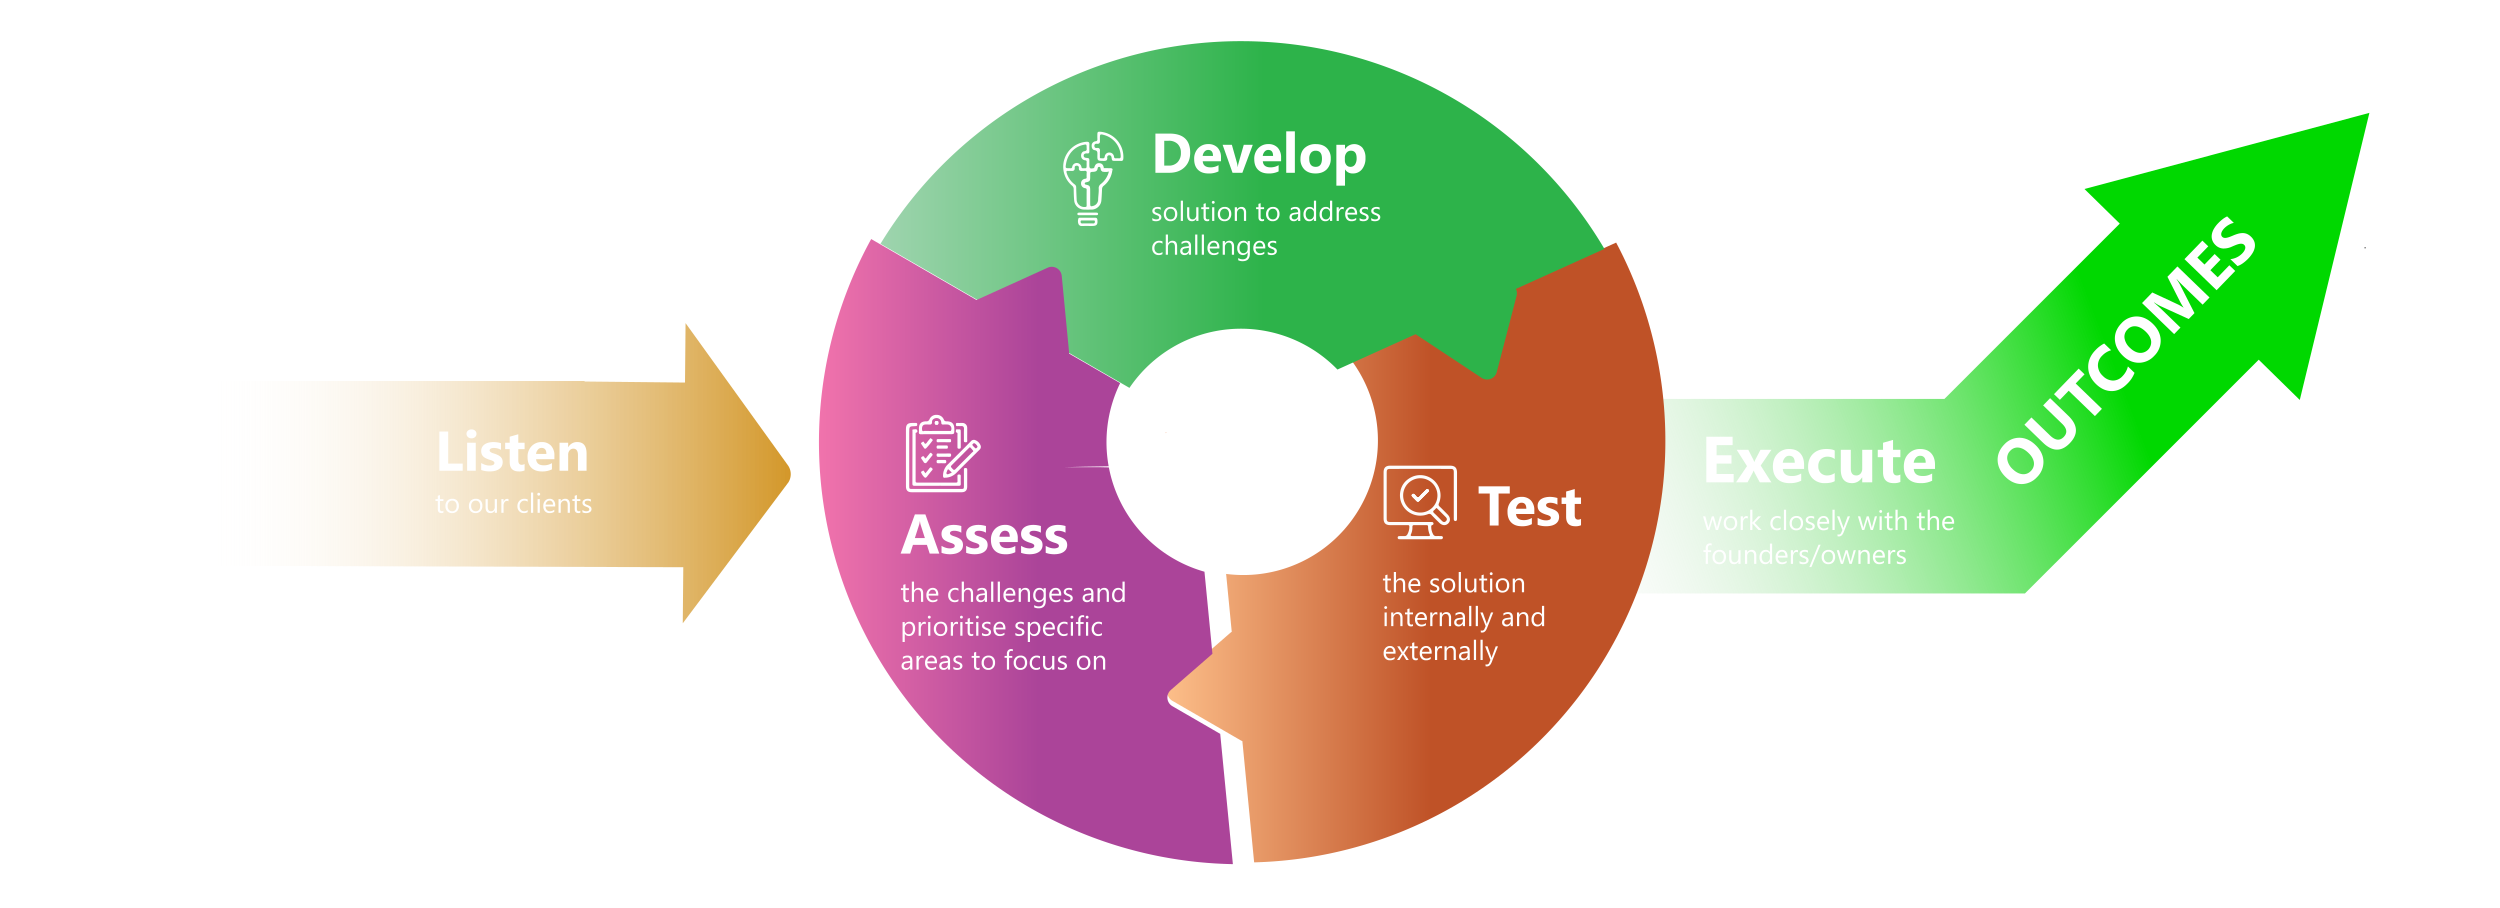 <svg xmlns="http://www.w3.org/2000/svg" xmlns:xlink="http://www.w3.org/1999/xlink" width="1920" height="697" viewBox="0 0 1920 697">
  <defs>
    <linearGradient id="linear-gradient" x1="0.04" y1="0.776" x2="0.738" y2="0.63" gradientUnits="objectBoundingBox">
      <stop offset="0" stop-color="#e4e4e4" stop-opacity="0"/>
      <stop offset="1" stop-color="#00d800"/>
    </linearGradient>
    <linearGradient id="linear-gradient-2" y1="0.5" x2="1" y2="0.5" gradientUnits="objectBoundingBox">
      <stop offset="0" stop-color="#fff" stop-opacity="0"/>
      <stop offset="0.522" stop-color="#edd3a5" stop-opacity="0.745"/>
      <stop offset="1" stop-color="#d39729"/>
    </linearGradient>
    <linearGradient id="linear-gradient-3" y1="0.5" x2="1" y2="0.5" gradientUnits="objectBoundingBox">
      <stop offset="0" stop-color="#fcbe89"/>
      <stop offset="0.53" stop-color="#bf5227"/>
    </linearGradient>
    <filter id="Path_1086" x="865.727" y="155.503" width="444.13" height="537.608" filterUnits="userSpaceOnUse">
      <feOffset dx="10.27" dy="-10.27" input="SourceAlpha"/>
      <feGaussianBlur stdDeviation="10.27" result="blur"/>
      <feFlood flood-color="#231f20" flood-opacity="0.2"/>
      <feComposite operator="in" in2="blur"/>
      <feComposite in="SourceGraphic"/>
    </filter>
    <linearGradient id="linear-gradient-4" y1="0.5" x2="1" y2="0.5" gradientUnits="objectBoundingBox">
      <stop offset="0" stop-color="#9ed4ae"/>
      <stop offset="0.53" stop-color="#2db34a"/>
    </linearGradient>
    <filter id="Path_1087" x="645.415" y="0.842" width="617.574" height="327.854" filterUnits="userSpaceOnUse">
      <feOffset dx="10.27" dy="10.27" input="SourceAlpha"/>
      <feGaussianBlur stdDeviation="10.27" result="blur-2"/>
      <feFlood flood-color="#231f20" flood-opacity="0.2"/>
      <feComposite operator="in" in2="blur-2"/>
      <feComposite in="SourceGraphic"/>
    </filter>
    <linearGradient id="linear-gradient-5" y1="0.5" x2="1" y2="0.5" gradientUnits="objectBoundingBox">
      <stop offset="0" stop-color="#f173ac"/>
      <stop offset="0.53" stop-color="#ab4499"/>
    </linearGradient>
    <filter id="Path_1088" x="598.161" y="152.778" width="379.491" height="541.694" filterUnits="userSpaceOnUse">
      <feOffset dx="10.27" dy="-6.16" input="SourceAlpha"/>
      <feGaussianBlur stdDeviation="10.27" result="blur-3"/>
      <feFlood flood-color="#231f20" flood-opacity="0.2"/>
      <feComposite operator="in" in2="blur-3"/>
      <feComposite in="SourceGraphic"/>
    </filter>
    <clipPath id="clip-path">
      <rect id="Rectangle_65" data-name="Rectangle 65" width="56.402" height="56.508" fill="none"/>
    </clipPath>
    <clipPath id="clip-path-2">
      <rect id="Rectangle_64" data-name="Rectangle 64" width="46.24" height="72.409" fill="#fff"/>
    </clipPath>
    <clipPath id="clip-path-3">
      <rect id="Rectangle_63" data-name="Rectangle 63" width="57.533" height="59.441" fill="#fff"/>
    </clipPath>
    <clipPath id="clip-path-4">
      <rect id="Rectangle_811" data-name="Rectangle 811" width="215.838" height="29.721" fill="#fff"/>
    </clipPath>
    <clipPath id="clip-path-5">
      <rect id="Rectangle_808" data-name="Rectangle 808" width="215.839" height="29.721" fill="#fff"/>
    </clipPath>
    <clipPath id="clip-path-6">
      <path id="Path_1114" data-name="Path 1114" d="M195.178,22.941c-4,5.063-8.365,10.643-12.311,15.789q-19.356-.254-38.712-.3c-38.932-.084-105.231.1-144.156,1.247H26.638c33.563.987,67.672,1.262,101.392,1.264h1q7.577,0,15.129-.018,19.83-.062,39.661-.309l.269-.375c3.028-4.226,6.515-9.135,9.485-13.388,3.072-4.409,6.332-9.067,9.309-13.518-2.566,3.15-5.187,6.41-7.7,9.6" transform="translate(0 -13.337)" fill="#fff"/>
    </clipPath>
  </defs>
  <g id="Group_1171" data-name="Group 1171" transform="translate(14991 -5887)">
    <rect id="Rectangle_805" data-name="Rectangle 805" width="1920" height="697" transform="translate(-14991 5887)" fill="none"/>
    <path id="Path_1084" data-name="Path 1084" d="M684.767,0,465.942,58.458l27.119,26.583L358.377,219.7H0v149.36H420.249l179.519-179.5,31.538,30.914Z" transform="translate(-13856.076 5973.697)" fill="url(#linear-gradient)"/>
    <path id="Path_1085" data-name="Path 1085" d="M600.717,465.27l-80.872,107.9.4-43.052L150.57,529.027l.416-44.717h0l.221-.265V387.106H444.439v.386l77.124.8.43-45.658,78.842,109.536a11.831,11.831,0,0,1-.117,13.152Z" transform="translate(-14986.478 5792.512)" fill="url(#linear-gradient-2)"/>
    <g transform="matrix(1, 0, 0, 1, -14991, 5887)" filter="url(#Path_1086)">
      <path id="Path_1086-2" data-name="Path 1086" d="M1185.9,414.849A324.383,324.383,0,0,1,872.559,698.5l-9.044-93.143a7.387,7.387,0,0,1-1.419-.647l-15.609-9.035-36.742-21.258a7.67,7.67,0,0,1-1.185-12.43l31.955-27.8,13.678-11.9a7.826,7.826,0,0,1,1.168-.844l-4.32-44.474A103.315,103.315,0,0,0,948.09,314.054l66.262-29.961,32.9,21.761a7.673,7.673,0,0,0,11.657-4.464l11.029-42.418,80.641-36.463a325.476,325.476,0,0,1,35.331,192.348Z" transform="translate(80.35 -25.93)" fill="url(#linear-gradient-3)"/>
    </g>
    <g transform="matrix(1, 0, 0, 1, -14991, 5887)" filter="url(#Path_1087)">
      <path id="Path_1087-2" data-name="Path 1087" d="M1048.578,217.64a7.569,7.569,0,0,1,.539,5.317l-4.185,16.121L1033.9,281.5a7.673,7.673,0,0,1-11.657,4.464l-32.9-21.761-17.558-11.6c-.072-.045-.144-.1-.216-.144h-.009l-60.02,27.132a103.324,103.324,0,0,0-159.737,14.082l-48-27.787-4.023-41.825a7.668,7.668,0,0,0-10.8-6.251l-38.259,17.36L560.61,183.009a324,324,0,0,1,555.955,3.9l-68,30.751Z" transform="translate(105.35 -6.05)" fill="url(#linear-gradient-4)"/>
    </g>
    <g transform="matrix(1, 0, 0, 1, -14991, 5887)" filter="url(#Path_1088)">
      <path id="Path_1088-2" data-name="Path 1088" d="M825.857,694.974A323.966,323.966,0,0,1,548.1,214.9l80.874,46.809,16.4-7.436,38.259-17.36a7.668,7.668,0,0,1,10.8,6.251l4.023,41.825,1.715,17.935L739.3,325.556a103.346,103.346,0,0,0,64.745,144.829l6.125,63.038-31.955,27.8a7.675,7.675,0,0,0,1.185,12.43l36.742,21.258,9.727,100.067Z" transform="translate(110.71 -25.15)" fill="url(#linear-gradient-5)"/>
    </g>
    <path id="Path_1089" data-name="Path 1089" d="M816.13,373.609l-.162.269-.279-.162.431-.117Z" transform="translate(-14911.646 5845.678)" fill="#ea6224"/>
    <path id="Path_1090" data-name="Path 1090" d="M816.185,373.55l.368.216-.593.153Z" transform="translate(-14911.673 5845.684)" fill="#ea6224"/>
    <path id="Path_1091" data-name="Path 1091" d="M47.565,54h-21V18.99h20.19v6.421h-12.3V33.2H45.9v6.4H34.454V47.6h13.11Zm29-25L68.317,41.109,76.52,54H67.633L64.02,47.262q-.439-.806-1.05-2.271h-.1a15.854,15.854,0,0,1-1,2.2L58.234,54H49.371l8.447-12.451L49.884,29H58.82l3.564,7.007a15.367,15.367,0,0,1,1,2.344h.1a16.517,16.517,0,0,1,1.05-2.393L68.17,29Zm25.073,14.7H85.333q.391,5.444,6.86,5.444a13.394,13.394,0,0,0,7.251-1.953v5.566a19.049,19.049,0,0,1-9.009,1.855q-6.055,0-9.4-3.357t-3.345-9.363q0-6.226,3.613-9.863a12.038,12.038,0,0,1,8.887-3.638q5.469,0,8.459,3.247t2.991,8.813Zm-7.153-4.736q0-5.371-4.346-5.371a4.149,4.149,0,0,0-3.21,1.538,6.981,6.981,0,0,0-1.648,3.833ZM125.177,53.1q-2.612,1.514-7.544,1.514a12.758,12.758,0,0,1-9.326-3.491,12.058,12.058,0,0,1-3.564-9.009q0-6.372,3.821-10.046T118.78,28.39q4.419,0,6.4,1.172V36.1a8.8,8.8,0,0,0-5.4-1.807,7.109,7.109,0,0,0-5.261,1.941,7.242,7.242,0,0,0-1.941,5.359,7.124,7.124,0,0,0,1.855,5.212,6.819,6.819,0,0,0,5.1,1.892,10.183,10.183,0,0,0,5.64-1.807Zm28.809.9H146.3V50.191h-.122a8.724,8.724,0,0,1-7.642,4.419q-8.691,0-8.691-10.522V29h7.69V43.4q0,5.3,4.2,5.3a4.154,4.154,0,0,0,3.32-1.453,5.858,5.858,0,0,0,1.245-3.943V29h7.69Zm21.606-.293a11.4,11.4,0,0,1-5.151.9q-8.154,0-8.154-8.472V34.688h-4.053V29h4.053V23.6l7.69-2.2V29h5.615v5.688h-5.615V44.8q0,3.906,3.1,3.906a5.227,5.227,0,0,0,2.515-.708ZM202.2,43.7H185.895q.391,5.444,6.86,5.444a13.394,13.394,0,0,0,7.251-1.953v5.566A19.049,19.049,0,0,1,191,54.61q-6.055,0-9.4-3.357t-3.345-9.363q0-6.226,3.613-9.863a12.038,12.038,0,0,1,8.887-3.638q5.469,0,8.459,3.247T202.2,40.45Zm-7.153-4.736q0-5.371-4.346-5.371a4.149,4.149,0,0,0-3.21,1.538,6.981,6.981,0,0,0-1.648,3.833Z" transform="translate(-13707.115 6203.441)" fill="#fff"/>
    <path id="Path_1092" data-name="Path 1092" d="M14.93,12.5,11.782,23H10.039L7.875,15.484a4.9,4.9,0,0,1-.164-.974H7.67a4.6,4.6,0,0,1-.215.954L5.106,23H3.425L.246,12.5H2.01l2.174,7.9a4.756,4.756,0,0,1,.144.943h.082a4.412,4.412,0,0,1,.185-.964L7.014,12.5H8.552l2.174,7.916a5.652,5.652,0,0,1,.154.943h.082a4.363,4.363,0,0,1,.174-.943L13.269,12.5Zm6.337,10.746a4.87,4.87,0,0,1-3.717-1.471,5.45,5.45,0,0,1-1.389-3.9,5.678,5.678,0,0,1,1.446-4.132,5.2,5.2,0,0,1,3.907-1.487A4.709,4.709,0,0,1,25.178,13.7,5.733,5.733,0,0,1,26.5,17.709a5.641,5.641,0,0,1-1.42,4.025A4.976,4.976,0,0,1,21.267,23.246Zm.123-9.577a3.2,3.2,0,0,0-2.563,1.1,4.527,4.527,0,0,0-.943,3.04,4.281,4.281,0,0,0,.954,2.943,3.241,3.241,0,0,0,2.553,1.077A3.074,3.074,0,0,0,23.9,20.775a4.583,4.583,0,0,0,.877-3,4.662,4.662,0,0,0-.877-3.035A3.061,3.061,0,0,0,21.39,13.669Zm13.269.533a2.056,2.056,0,0,0-1.271-.338,2.146,2.146,0,0,0-1.8,1.015,4.693,4.693,0,0,0-.723,2.769V23H29.183V12.5h1.682v2.164h.041A3.666,3.666,0,0,1,32,12.936a2.5,2.5,0,0,1,1.651-.62,2.745,2.745,0,0,1,1,.144ZM45.2,23H42.841l-4.635-5.045h-.041V23H36.483V7.455h1.682v9.854h.041L42.615,12.5h2.2l-4.871,5.065Zm14.632-.482a5.464,5.464,0,0,1-2.871.728,4.753,4.753,0,0,1-3.625-1.461A5.3,5.3,0,0,1,51.957,18a5.821,5.821,0,0,1,1.487-4.168,5.2,5.2,0,0,1,3.968-1.574,5.524,5.524,0,0,1,2.44.513v1.723a4.276,4.276,0,0,0-2.5-.82,3.381,3.381,0,0,0-2.64,1.154,4.377,4.377,0,0,0-1.031,3.03,4.168,4.168,0,0,0,.969,2.912,3.34,3.34,0,0,0,2.6,1.066,4.215,4.215,0,0,0,2.584-.913ZM64.056,23H62.375V7.455h1.682Zm7.793.246a4.87,4.87,0,0,1-3.717-1.471,5.45,5.45,0,0,1-1.389-3.9,5.678,5.678,0,0,1,1.446-4.132A5.2,5.2,0,0,1,72.1,12.254,4.709,4.709,0,0,1,75.761,13.7a5.733,5.733,0,0,1,1.318,4.009,5.641,5.641,0,0,1-1.42,4.025A4.976,4.976,0,0,1,71.849,23.246Zm.123-9.577a3.2,3.2,0,0,0-2.563,1.1,4.527,4.527,0,0,0-.943,3.04,4.281,4.281,0,0,0,.954,2.943,3.241,3.241,0,0,0,2.553,1.077,3.074,3.074,0,0,0,2.507-1.056,4.583,4.583,0,0,0,.877-3,4.662,4.662,0,0,0-.877-3.035A3.061,3.061,0,0,0,71.972,13.669Zm7.157,8.952v-1.8a4.977,4.977,0,0,0,3.025,1.015q2.215,0,2.215-1.477a1.281,1.281,0,0,0-.19-.713,1.891,1.891,0,0,0-.513-.518,3.946,3.946,0,0,0-.759-.405q-.436-.179-.938-.374a12.084,12.084,0,0,1-1.225-.559,3.7,3.7,0,0,1-.882-.636,2.366,2.366,0,0,1-.533-.8,2.848,2.848,0,0,1-.179-1.056,2.509,2.509,0,0,1,.338-1.307,3,3,0,0,1,.9-.954,4.208,4.208,0,0,1,1.287-.579,5.708,5.708,0,0,1,1.492-.195,6.024,6.024,0,0,1,2.44.472v1.7a4.756,4.756,0,0,0-2.666-.759,3.116,3.116,0,0,0-.851.108,2.084,2.084,0,0,0-.651.3,1.4,1.4,0,0,0-.42.467,1.229,1.229,0,0,0-.149.6,1.439,1.439,0,0,0,.149.687,1.512,1.512,0,0,0,.436.492,3.331,3.331,0,0,0,.7.39q.41.174.933.379a12.986,12.986,0,0,1,1.251.549,4.291,4.291,0,0,1,.943.636,2.484,2.484,0,0,1,.6.815,2.629,2.629,0,0,1,.21,1.1,2.587,2.587,0,0,1-.344,1.354,2.944,2.944,0,0,1-.918.954,4.2,4.2,0,0,1-1.323.564,6.531,6.531,0,0,1-1.569.185A5.957,5.957,0,0,1,79.129,22.621Zm17.985-4.45H89.7a3.927,3.927,0,0,0,.943,2.707,3.252,3.252,0,0,0,2.481.954,5.159,5.159,0,0,0,3.261-1.169v1.579a6.094,6.094,0,0,1-3.661,1,4.438,4.438,0,0,1-3.5-1.43,5.855,5.855,0,0,1-1.271-4.025A5.742,5.742,0,0,1,89.347,13.8a4.455,4.455,0,0,1,3.45-1.543,3.948,3.948,0,0,1,3.189,1.333,5.558,5.558,0,0,1,1.128,3.7Zm-1.723-1.425a3.421,3.421,0,0,0-.7-2.266,2.393,2.393,0,0,0-1.923-.81,2.716,2.716,0,0,0-2.02.851,3.862,3.862,0,0,0-1.025,2.225ZM101.339,23H99.658V7.455h1.682ZM113.1,12.5l-4.83,12.182q-1.292,3.261-3.63,3.261a3.848,3.848,0,0,1-1.1-.133V26.3a3.117,3.117,0,0,0,.995.185,2.061,2.061,0,0,0,1.907-1.518l.841-1.989-4.1-10.479h1.866l2.84,8.08q.051.154.215.8h.062q.051-.246.205-.779l2.984-8.1Zm20.785,0L130.737,23h-1.743l-2.164-7.516a4.9,4.9,0,0,1-.164-.974h-.041a4.6,4.6,0,0,1-.215.954L124.062,23H122.38L119.2,12.5h1.764l2.174,7.9a4.756,4.756,0,0,1,.144.943h.082a4.412,4.412,0,0,1,.185-.964l2.42-7.875h1.538l2.174,7.916a5.652,5.652,0,0,1,.154.943h.082a4.363,4.363,0,0,1,.174-.943l2.133-7.916Zm2.81-2.666a1.065,1.065,0,0,1-.769-.308,1.038,1.038,0,0,1-.318-.779,1.077,1.077,0,0,1,1.087-1.1,1.086,1.086,0,0,1,.784.313,1.1,1.1,0,0,1,0,1.553A1.077,1.077,0,0,1,136.695,9.834ZM137.515,23h-1.682V12.5h1.682Zm8.275-.1a3.242,3.242,0,0,1-1.569.328q-2.758,0-2.758-3.076V13.936h-1.8V12.5h1.8V9.937l1.682-.543V12.5h2.646v1.436h-2.646v5.917a2.453,2.453,0,0,0,.359,1.507,1.432,1.432,0,0,0,1.189.451,1.768,1.768,0,0,0,1.1-.349Zm10.961.1H155.07V16.95q0-3.281-2.44-3.281a2.661,2.661,0,0,0-2.071.948,3.535,3.535,0,0,0-.841,2.435V23h-1.682V7.455h1.682v6.788h.041a3.819,3.819,0,0,1,3.445-1.989q3.548,0,3.548,4.276Zm13.792-.1a3.242,3.242,0,0,1-1.569.328q-2.758,0-2.758-3.076V13.936h-1.8V12.5h1.8V9.937l1.682-.543V12.5h2.646v1.436H167.9v5.917a2.453,2.453,0,0,0,.359,1.507,1.432,1.432,0,0,0,1.189.451,1.768,1.768,0,0,0,1.1-.349ZM181.5,23h-1.682V16.95q0-3.281-2.44-3.281a2.661,2.661,0,0,0-2.071.948,3.535,3.535,0,0,0-.841,2.435V23h-1.682V7.455h1.682v6.788h.041a3.819,3.819,0,0,1,3.445-1.989q3.548,0,3.548,4.276Zm11.607-4.83H185.7a3.927,3.927,0,0,0,.943,2.707,3.252,3.252,0,0,0,2.481.954,5.159,5.159,0,0,0,3.261-1.169v1.579a6.094,6.094,0,0,1-3.661,1,4.438,4.438,0,0,1-3.5-1.43,5.855,5.855,0,0,1-1.271-4.025,5.742,5.742,0,0,1,1.389-3.994,4.455,4.455,0,0,1,3.45-1.543,3.948,3.948,0,0,1,3.189,1.333,5.558,5.558,0,0,1,1.128,3.7Zm-1.723-1.425a3.421,3.421,0,0,0-.7-2.266,2.393,2.393,0,0,0-1.923-.81,2.716,2.716,0,0,0-2.02.851,3.862,3.862,0,0,0-1.025,2.225ZM6.891,34.932a2.24,2.24,0,0,0-1.118-.277q-1.764,0-1.764,2.225V38.5H6.47v1.436H4.009V49H2.338V39.936H.543V38.5H2.338V36.8a3.537,3.537,0,0,1,.954-2.61,3.219,3.219,0,0,1,2.379-.959,3.3,3.3,0,0,1,1.22.185Zm5.773,14.314a4.87,4.87,0,0,1-3.717-1.471,5.45,5.45,0,0,1-1.389-3.9A5.678,5.678,0,0,1,9,39.741a5.2,5.2,0,0,1,3.907-1.487A4.709,4.709,0,0,1,16.575,39.7a5.733,5.733,0,0,1,1.318,4.009,5.641,5.641,0,0,1-1.42,4.025A4.976,4.976,0,0,1,12.664,49.246Zm.123-9.577a3.2,3.2,0,0,0-2.563,1.1,4.527,4.527,0,0,0-.943,3.04,4.281,4.281,0,0,0,.954,2.943,3.241,3.241,0,0,0,2.553,1.077,3.074,3.074,0,0,0,2.507-1.056,4.583,4.583,0,0,0,.877-3,4.662,4.662,0,0,0-.877-3.035A3.061,3.061,0,0,0,12.787,39.669ZM29.07,49H27.388V47.339h-.041a3.453,3.453,0,0,1-3.24,1.907q-3.753,0-3.753-4.471V38.5h1.671v6.009q0,3.322,2.543,3.322a2.573,2.573,0,0,0,2.025-.907,3.472,3.472,0,0,0,.795-2.374V38.5H29.07Zm12.11,0H39.5V43.012q0-3.343-2.44-3.343a2.647,2.647,0,0,0-2.087.948,3.516,3.516,0,0,0-.825,2.394V49H32.464V38.5h1.682v1.743h.041a3.79,3.79,0,0,1,3.445-1.989,3.212,3.212,0,0,1,2.635,1.113,4.956,4.956,0,0,1,.913,3.215Zm12.13,0H51.628V47.216h-.041a3.882,3.882,0,0,1-3.609,2.03,3.922,3.922,0,0,1-3.163-1.41A5.784,5.784,0,0,1,43.63,44a6.293,6.293,0,0,1,1.313-4.173,4.329,4.329,0,0,1,3.5-1.569,3.366,3.366,0,0,1,3.148,1.7h.041v-6.5H53.31Zm-1.682-4.748V42.7a3,3,0,0,0-.841-2.153,2.82,2.82,0,0,0-2.133-.882,2.9,2.9,0,0,0-2.42,1.128,4.943,4.943,0,0,0-.882,3.117A4.445,4.445,0,0,0,46.2,46.78a2.765,2.765,0,0,0,2.271,1.051,2.872,2.872,0,0,0,2.281-1.015A3.782,3.782,0,0,0,51.628,44.252Zm13.525-.082H57.74a3.927,3.927,0,0,0,.943,2.707,3.252,3.252,0,0,0,2.481.954,5.159,5.159,0,0,0,3.261-1.169v1.579a6.094,6.094,0,0,1-3.661,1,4.438,4.438,0,0,1-3.5-1.43A5.855,5.855,0,0,1,56,43.791,5.742,5.742,0,0,1,57.386,39.8a4.455,4.455,0,0,1,3.45-1.543,3.948,3.948,0,0,1,3.189,1.333,5.558,5.558,0,0,1,1.128,3.7Zm-1.723-1.425a3.421,3.421,0,0,0-.7-2.266,2.393,2.393,0,0,0-1.923-.81,2.716,2.716,0,0,0-2.02.851,3.862,3.862,0,0,0-1.025,2.225ZM73.172,40.2a2.056,2.056,0,0,0-1.271-.338,2.146,2.146,0,0,0-1.8,1.015,4.693,4.693,0,0,0-.723,2.769V49H67.7V38.5h1.682v2.164h.041a3.666,3.666,0,0,1,1.1-1.728,2.5,2.5,0,0,1,1.651-.62,2.745,2.745,0,0,1,1,.144Zm1.189,8.418v-1.8a4.977,4.977,0,0,0,3.025,1.015q2.215,0,2.215-1.477a1.281,1.281,0,0,0-.19-.713,1.891,1.891,0,0,0-.513-.518,3.946,3.946,0,0,0-.759-.405q-.436-.179-.938-.374a12.084,12.084,0,0,1-1.225-.559,3.7,3.7,0,0,1-.882-.636,2.366,2.366,0,0,1-.533-.8,2.848,2.848,0,0,1-.179-1.056,2.509,2.509,0,0,1,.338-1.307,3,3,0,0,1,.9-.954,4.208,4.208,0,0,1,1.287-.579,5.708,5.708,0,0,1,1.492-.195,6.024,6.024,0,0,1,2.44.472v1.7a4.756,4.756,0,0,0-2.666-.759,3.116,3.116,0,0,0-.851.108,2.084,2.084,0,0,0-.651.3,1.4,1.4,0,0,0-.42.467,1.229,1.229,0,0,0-.149.6,1.439,1.439,0,0,0,.149.687,1.512,1.512,0,0,0,.436.492,3.331,3.331,0,0,0,.7.39q.41.174.933.379a12.986,12.986,0,0,1,1.251.549,4.291,4.291,0,0,1,.943.636,2.484,2.484,0,0,1,.6.815,2.629,2.629,0,0,1,.21,1.1,2.587,2.587,0,0,1-.344,1.354,2.944,2.944,0,0,1-.918.954,4.2,4.2,0,0,1-1.323.564,6.531,6.531,0,0,1-1.569.185A5.957,5.957,0,0,1,74.361,48.621ZM90.542,34.3,83.487,51.44H81.918L88.953,34.3Zm5.937,14.95a4.87,4.87,0,0,1-3.717-1.471,5.45,5.45,0,0,1-1.389-3.9,5.678,5.678,0,0,1,1.446-4.132,5.2,5.2,0,0,1,3.907-1.487,4.709,4.709,0,0,1,3.666,1.446,5.733,5.733,0,0,1,1.318,4.009,5.641,5.641,0,0,1-1.42,4.025A4.976,4.976,0,0,1,96.479,49.246Zm.123-9.577a3.2,3.2,0,0,0-2.563,1.1,4.527,4.527,0,0,0-.943,3.04,4.281,4.281,0,0,0,.954,2.943A3.241,3.241,0,0,0,96.6,47.831a3.074,3.074,0,0,0,2.507-1.056,4.583,4.583,0,0,0,.877-3,4.662,4.662,0,0,0-.877-3.035A3.061,3.061,0,0,0,96.6,39.669ZM117.623,38.5,114.475,49h-1.743l-2.164-7.516a4.9,4.9,0,0,1-.164-.974h-.041a4.6,4.6,0,0,1-.215.954L107.8,49h-1.682l-3.179-10.5H104.7l2.174,7.9a4.756,4.756,0,0,1,.144.943h.082a4.412,4.412,0,0,1,.185-.964l2.42-7.875h1.538l2.174,7.916a5.652,5.652,0,0,1,.154.943h.082a4.363,4.363,0,0,1,.174-.943l2.133-7.916ZM128.287,49H126.6V43.012q0-3.343-2.44-3.343a2.647,2.647,0,0,0-2.087.948,3.516,3.516,0,0,0-.825,2.394V49h-1.682V38.5h1.682v1.743h.041a3.79,3.79,0,0,1,3.445-1.989,3.212,3.212,0,0,1,2.635,1.113,4.956,4.956,0,0,1,.913,3.215Zm11.607-4.83H132.48a3.927,3.927,0,0,0,.943,2.707,3.252,3.252,0,0,0,2.481.954,5.159,5.159,0,0,0,3.261-1.169v1.579a6.094,6.094,0,0,1-3.661,1,4.438,4.438,0,0,1-3.5-1.43,5.855,5.855,0,0,1-1.271-4.025,5.742,5.742,0,0,1,1.389-3.994,4.455,4.455,0,0,1,3.45-1.543,3.948,3.948,0,0,1,3.189,1.333,5.558,5.558,0,0,1,1.128,3.7Zm-1.723-1.425a3.421,3.421,0,0,0-.7-2.266,2.393,2.393,0,0,0-1.923-.81,2.716,2.716,0,0,0-2.02.851,3.862,3.862,0,0,0-1.025,2.225Zm9.741-2.543a2.056,2.056,0,0,0-1.271-.338,2.146,2.146,0,0,0-1.8,1.015,4.693,4.693,0,0,0-.723,2.769V49h-1.682V38.5h1.682v2.164h.041a3.666,3.666,0,0,1,1.1-1.728,2.5,2.5,0,0,1,1.651-.62,2.745,2.745,0,0,1,1,.144Zm1.189,8.418v-1.8a4.977,4.977,0,0,0,3.025,1.015q2.215,0,2.215-1.477a1.281,1.281,0,0,0-.19-.713,1.891,1.891,0,0,0-.513-.518,3.946,3.946,0,0,0-.759-.405q-.436-.179-.938-.374a12.084,12.084,0,0,1-1.225-.559,3.7,3.7,0,0,1-.882-.636,2.366,2.366,0,0,1-.533-.8,2.848,2.848,0,0,1-.179-1.056,2.509,2.509,0,0,1,.338-1.307,3,3,0,0,1,.9-.954,4.208,4.208,0,0,1,1.287-.579,5.708,5.708,0,0,1,1.492-.195,6.024,6.024,0,0,1,2.44.472v1.7a4.756,4.756,0,0,0-2.666-.759,3.116,3.116,0,0,0-.851.108,2.084,2.084,0,0,0-.651.3,1.4,1.4,0,0,0-.42.467,1.229,1.229,0,0,0-.149.6,1.439,1.439,0,0,0,.149.687,1.512,1.512,0,0,0,.436.492,3.331,3.331,0,0,0,.7.39q.41.174.933.379a12.986,12.986,0,0,1,1.251.549,4.291,4.291,0,0,1,.943.636,2.484,2.484,0,0,1,.6.815,2.629,2.629,0,0,1,.21,1.1,2.587,2.587,0,0,1-.344,1.354,2.944,2.944,0,0,1-.918.954,4.2,4.2,0,0,1-1.323.564,6.531,6.531,0,0,1-1.569.185A5.957,5.957,0,0,1,149.1,48.621Z" transform="translate(-13683.328 6271.044)" fill="#fff"/>
    <g id="Group_1162" data-name="Group 1162" transform="translate(-13928.406 6244.629)">
      <g id="Group_67" data-name="Group 67" transform="translate(0 0)" clip-path="url(#clip-path)">
        <path id="Path_96" data-name="Path 96" d="M56.4,40q0-17.319,0-34.624C56.4,1.637,54.779.011,51.055,0Q39.647-.007,28.24,0q-11.5,0-23,0C1.573.011,0,1.592,0,5.234V40.419c0,3.694,1.528,5.245,5.177,5.252q6.541.011,13.09,0c.787-.007,1.566-.03,1.521,1.086A11.959,11.959,0,0,1,18.125,53a2.285,2.285,0,0,1-2.2,1.086c-1.3-.06-2.615-.022-3.926.022a1.081,1.081,0,0,0-1.161,1.184A1.119,1.119,0,0,0,12,56.483c.495.037,1,.022,1.491.022H42.3c.622,0,1.244.007,1.866-.007a1.256,1.256,0,0,0,1.394-1.206c.03-.824-.554-1.206-1.349-1.214-1.251-.015-2.5-.067-3.739.007a2.369,2.369,0,0,1-2.323-1.236,11.609,11.609,0,0,1-1.528-6.264c-.015-.787.524-.839,1.034-1.064a1.1,1.1,0,0,0,.622-1.4,1.091,1.091,0,0,0-1.116-.817c-.495-.03-1-.015-1.491-.015H5.372c-2.435-.007-2.982-.547-2.982-2.96q-.011-17.5,0-34.991c0-2.353.495-2.847,2.847-2.847q22.916-.011,45.817,0c2.51,0,2.862.382,2.862,2.99q.011,14.127,0,28.255c0,2.435.007,4.87,0,7.3,0,.884.427,1.506,1.3,1.506.8,0,1.139-.652,1.176-1.424.022-.367.007-.742.007-1.116M21.054,52.625a12.314,12.314,0,0,0,1.079-5.455c-.03-1.109.337-1.543,1.506-1.521,3.049.067,6.106.037,9.163.015.772,0,1.3.1,1.349,1.079a16.419,16.419,0,0,0,1.259,6.181c.487,1.064-.292,1.139-1.034,1.146-2.053.007-4.113,0-6.174,0s-4.113-.015-6.166.007c-1.109.007-1.491-.337-.982-1.454" transform="translate(0 0)" fill="#fdfdfd"/>
        <path id="Path_97" data-name="Path 97" d="M41.615,24.439a.99.99,0,0,1,.172,1.491c-2.473,2.533-4.983,5.028-7.493,7.515a1.409,1.409,0,0,1-.554.247,1.591,1.591,0,0,1-1.236-.6c-1.012-1.012-2.016-2.023-3.027-3.035-.592-.584-.929-1.259-.292-1.956s1.326-.4,1.963.142c.832.719,1.431,2.15,2.473,2.09,1.206-.067,1.858-1.521,2.75-2.36,1.229-1.139,2.375-2.368,3.581-3.529a1.107,1.107,0,0,1,1.663-.007" transform="translate(-7.232 -6.035)" fill="#fdfdfd"/>
        <path id="Path_98" data-name="Path 98" d="M53.407,39.933c-2.053-2.083-4.106-4.181-6.219-6.2a1.831,1.831,0,0,1-.457-2.413,15.6,15.6,0,0,0-20.005-20.6c-6.249,2.652-9.553,7.493-9.928,13.749A15.634,15.634,0,0,0,38.047,39.753c1.3-.509,2.06-.487,3.027.562,1.888,2.068,3.919,4.009,5.919,5.972,2.278,2.233,5.028,2.39,6.923.427,1.843-1.9,1.656-4.585-.509-6.781M32.383,38.427A13.168,13.168,0,1,1,45.57,25.262,13.154,13.154,0,0,1,32.383,38.427m19.773,6.556c-1.094,1.109-2.2.8-3.222-.255-1.911-1.956-3.814-3.934-5.822-5.784-1.049-.967-1.071-1.6.082-2.435a12.128,12.128,0,0,0,1.528-1.656c.442.352.742.562,1,.817q3.1,3.091,6.2,6.2c.959.967,1.274,2.06.232,3.109" transform="translate(-4.21 -2.407)" fill="#fdfdfd"/>
        <path id="Path_99" data-name="Path 99" d="M41.788,25.93c-2.473,2.533-4.983,5.028-7.493,7.515a1.409,1.409,0,0,1-.554.247,1.591,1.591,0,0,1-1.236-.6c-1.012-1.012-2.016-2.023-3.027-3.035-.592-.584-.929-1.259-.292-1.956s1.326-.4,1.963.142c.832.719,1.431,2.15,2.473,2.09,1.206-.067,1.858-1.521,2.75-2.36,1.229-1.139,2.375-2.368,3.581-3.529a1.107,1.107,0,0,1,1.663-.007.99.99,0,0,1,.172,1.491" transform="translate(-7.232 -6.035)" fill="#fdfdfd"/>
        <path id="Path_100" data-name="Path 100" d="M41.788,25.93c-2.473,2.533-4.983,5.028-7.493,7.515a1.409,1.409,0,0,1-.554.247,1.591,1.591,0,0,1-1.236-.6c-1.012-1.012-2.016-2.023-3.027-3.035-.592-.584-.929-1.259-.292-1.956s1.326-.4,1.963.142c.832.719,1.431,2.15,2.473,2.09,1.206-.067,1.858-1.521,2.75-2.36,1.229-1.139,2.375-2.368,3.581-3.529a1.107,1.107,0,0,1,1.663-.007.99.99,0,0,1,.172,1.491" transform="translate(-7.232 -6.035)" fill="#fdfdfd"/>
      </g>
    </g>
    <path id="Path_1093" data-name="Path 1093" d="M24.586,21.414H16V46H9.2V21.414H.651V15.892H24.586ZM43.441,37.14H29.416q.336,4.682,5.9,4.682a11.519,11.519,0,0,0,6.236-1.68v4.787a16.382,16.382,0,0,1-7.748,1.6q-5.207,0-8.083-2.887t-2.876-8.052A11.506,11.506,0,0,1,25.951,27.1a10.352,10.352,0,0,1,7.643-3.128,9.4,9.4,0,0,1,7.275,2.792,10.754,10.754,0,0,1,2.572,7.58Zm-6.152-4.073q0-4.619-3.737-4.619a3.568,3.568,0,0,0-2.761,1.323,6,6,0,0,0-1.417,3.3Zm8.692,12.367V40.058a14.126,14.126,0,0,0,3.265,1.47,10.825,10.825,0,0,0,3.076.483,6.6,6.6,0,0,0,2.782-.483,1.56,1.56,0,0,0,1.018-1.47,1.36,1.36,0,0,0-.462-1.05,4.294,4.294,0,0,0-1.186-.735,13.462,13.462,0,0,0-1.585-.567q-.861-.252-1.659-.567A15.893,15.893,0,0,1,48.973,36.1a6.524,6.524,0,0,1-1.638-1.291,5.075,5.075,0,0,1-1.008-1.7,6.787,6.787,0,0,1-.346-2.289,5.892,5.892,0,0,1,.787-3.107,6.431,6.431,0,0,1,2.1-2.131,9.593,9.593,0,0,1,3-1.218,15.655,15.655,0,0,1,3.517-.388,19.514,19.514,0,0,1,2.9.22,21.626,21.626,0,0,1,2.9.64v5.123a10.47,10.47,0,0,0-2.7-1.1,11.381,11.381,0,0,0-2.824-.367,6.257,6.257,0,0,0-1.228.115,4.045,4.045,0,0,0-1.018.336,1.87,1.87,0,0,0-.693.567,1.3,1.3,0,0,0-.252.787,1.455,1.455,0,0,0,.378,1.008,3.282,3.282,0,0,0,.987.724,9.742,9.742,0,0,0,1.354.546q.745.241,1.48.493a19.245,19.245,0,0,1,2.394,1.008A7.653,7.653,0,0,1,60.9,35.355a5.03,5.03,0,0,1,1.176,1.722,6.889,6.889,0,0,1-.42,5.616,6.64,6.64,0,0,1-2.2,2.2,10,10,0,0,1-3.17,1.239,17.576,17.576,0,0,1-3.727.388A19.212,19.212,0,0,1,45.981,45.433Zm33.321.315a9.807,9.807,0,0,1-4.43.777q-7.013,0-7.013-7.286V29.392H64.374V24.5h3.485V19.86l6.614-1.89V24.5H79.3v4.892H74.473v8.692q0,3.359,2.667,3.359a4.5,4.5,0,0,0,2.163-.609Z" transform="translate(-13856.076 6244.63)" fill="#fff"/>
    <path id="Path_1094" data-name="Path 1094" d="M6.573,22.9A3.242,3.242,0,0,1,5,23.226q-2.758,0-2.758-3.076V13.936H.441V12.5h1.8V9.937l1.682-.543V12.5H6.573v1.436H3.927v5.917a2.453,2.453,0,0,0,.359,1.507,1.432,1.432,0,0,0,1.189.451,1.768,1.768,0,0,0,1.1-.349Zm10.961.1H15.853V16.95q0-3.281-2.44-3.281a2.661,2.661,0,0,0-2.071.948,3.535,3.535,0,0,0-.841,2.435V23H8.818V7.455H10.5v6.788h.041a3.819,3.819,0,0,1,3.445-1.989q3.548,0,3.548,4.276Zm11.607-4.83H21.728a3.927,3.927,0,0,0,.943,2.707,3.252,3.252,0,0,0,2.481.954,5.159,5.159,0,0,0,3.261-1.169v1.579a6.094,6.094,0,0,1-3.661,1,4.438,4.438,0,0,1-3.5-1.43,5.855,5.855,0,0,1-1.271-4.025A5.742,5.742,0,0,1,21.374,13.8a4.455,4.455,0,0,1,3.45-1.543,3.948,3.948,0,0,1,3.189,1.333,5.558,5.558,0,0,1,1.128,3.7Zm-1.723-1.425a3.421,3.421,0,0,0-.7-2.266,2.393,2.393,0,0,0-1.923-.81,2.716,2.716,0,0,0-2.02.851,3.862,3.862,0,0,0-1.025,2.225ZM36.8,22.621v-1.8a4.977,4.977,0,0,0,3.025,1.015q2.215,0,2.215-1.477a1.281,1.281,0,0,0-.19-.713,1.891,1.891,0,0,0-.513-.518,3.946,3.946,0,0,0-.759-.405q-.436-.179-.938-.374a12.084,12.084,0,0,1-1.225-.559,3.7,3.7,0,0,1-.882-.636,2.366,2.366,0,0,1-.533-.8,2.848,2.848,0,0,1-.179-1.056,2.509,2.509,0,0,1,.338-1.307,3,3,0,0,1,.9-.954,4.208,4.208,0,0,1,1.287-.579,5.708,5.708,0,0,1,1.492-.195,6.024,6.024,0,0,1,2.44.472v1.7a4.756,4.756,0,0,0-2.666-.759,3.116,3.116,0,0,0-.851.108,2.084,2.084,0,0,0-.651.3,1.4,1.4,0,0,0-.42.467,1.229,1.229,0,0,0-.149.6,1.439,1.439,0,0,0,.149.687,1.512,1.512,0,0,0,.436.492,3.331,3.331,0,0,0,.7.39q.41.174.933.379a12.986,12.986,0,0,1,1.251.549,4.291,4.291,0,0,1,.943.636,2.484,2.484,0,0,1,.6.815,2.629,2.629,0,0,1,.21,1.1,2.587,2.587,0,0,1-.344,1.354,2.944,2.944,0,0,1-.918.954,4.2,4.2,0,0,1-1.323.564,6.531,6.531,0,0,1-1.569.185A5.957,5.957,0,0,1,36.8,22.621Zm13.935.625a4.87,4.87,0,0,1-3.717-1.471,5.45,5.45,0,0,1-1.389-3.9,5.678,5.678,0,0,1,1.446-4.132,5.2,5.2,0,0,1,3.907-1.487A4.709,4.709,0,0,1,54.648,13.7a5.733,5.733,0,0,1,1.318,4.009,5.641,5.641,0,0,1-1.42,4.025A4.976,4.976,0,0,1,50.736,23.246Zm.123-9.577a3.2,3.2,0,0,0-2.563,1.1,4.527,4.527,0,0,0-.943,3.04,4.281,4.281,0,0,0,.954,2.943,3.241,3.241,0,0,0,2.553,1.077,3.074,3.074,0,0,0,2.507-1.056,4.583,4.583,0,0,0,.877-3,4.662,4.662,0,0,0-.877-3.035A3.061,3.061,0,0,0,50.859,13.669ZM60.334,23H58.652V7.455h1.682Zm11.895,0H70.547V21.339h-.041a3.453,3.453,0,0,1-3.24,1.907q-3.753,0-3.753-4.471V12.5h1.671v6.009q0,3.322,2.543,3.322a2.573,2.573,0,0,0,2.025-.907,3.472,3.472,0,0,0,.795-2.374V12.5h1.682Zm8.265-.1a3.242,3.242,0,0,1-1.569.328q-2.758,0-2.758-3.076V13.936h-1.8V12.5h1.8V9.937l1.682-.543V12.5h2.646v1.436H77.848v5.917a2.453,2.453,0,0,0,.359,1.507,1.432,1.432,0,0,0,1.189.451,1.768,1.768,0,0,0,1.1-.349ZM83.6,9.834a1.065,1.065,0,0,1-.769-.308,1.038,1.038,0,0,1-.318-.779A1.077,1.077,0,0,1,83.6,7.65a1.086,1.086,0,0,1,.784.313,1.1,1.1,0,0,1,0,1.553A1.077,1.077,0,0,1,83.6,9.834ZM84.42,23H82.739V12.5H84.42Zm7.793.246A4.87,4.87,0,0,1,88.5,21.775a5.45,5.45,0,0,1-1.389-3.9,5.678,5.678,0,0,1,1.446-4.132,5.2,5.2,0,0,1,3.907-1.487A4.709,4.709,0,0,1,96.125,13.7a5.733,5.733,0,0,1,1.318,4.009,5.641,5.641,0,0,1-1.42,4.025A4.976,4.976,0,0,1,92.213,23.246Zm.123-9.577a3.2,3.2,0,0,0-2.563,1.1,4.527,4.527,0,0,0-.943,3.04,4.281,4.281,0,0,0,.954,2.943,3.241,3.241,0,0,0,2.553,1.077,3.074,3.074,0,0,0,2.507-1.056,4.583,4.583,0,0,0,.877-3,4.662,4.662,0,0,0-.877-3.035A3.061,3.061,0,0,0,92.336,13.669ZM108.845,23h-1.682V17.012q0-3.343-2.44-3.343a2.647,2.647,0,0,0-2.087.948,3.516,3.516,0,0,0-.825,2.394V23h-1.682V12.5h1.682v1.743h.041a3.79,3.79,0,0,1,3.445-1.989,3.212,3.212,0,0,1,2.635,1.113,4.956,4.956,0,0,1,.913,3.215ZM2.563,35.834a1.065,1.065,0,0,1-.769-.308,1.038,1.038,0,0,1-.318-.779,1.077,1.077,0,0,1,1.087-1.1,1.086,1.086,0,0,1,.784.313,1.1,1.1,0,0,1,0,1.553A1.077,1.077,0,0,1,2.563,35.834ZM3.384,49H1.7V38.5H3.384ZM15.5,49H13.822V43.012q0-3.343-2.44-3.343a2.647,2.647,0,0,0-2.087.948,3.516,3.516,0,0,0-.825,2.394V49H6.788V38.5H8.47v1.743h.041a3.79,3.79,0,0,1,3.445-1.989,3.212,3.212,0,0,1,2.635,1.113,4.956,4.956,0,0,1,.913,3.215Zm8.039-.1a3.242,3.242,0,0,1-1.569.328q-2.758,0-2.758-3.076V39.936h-1.8V38.5h1.8V35.937l1.682-.543V38.5h2.646v1.436H20.9v5.917a2.453,2.453,0,0,0,.359,1.507,1.432,1.432,0,0,0,1.189.451,1.768,1.768,0,0,0,1.1-.349ZM34.228,44.17H26.814a3.927,3.927,0,0,0,.943,2.707,3.252,3.252,0,0,0,2.481.954A5.159,5.159,0,0,0,33.5,46.662v1.579a6.094,6.094,0,0,1-3.661,1,4.438,4.438,0,0,1-3.5-1.43,5.855,5.855,0,0,1-1.271-4.025A5.742,5.742,0,0,1,26.46,39.8a4.455,4.455,0,0,1,3.45-1.543A3.948,3.948,0,0,1,33.1,39.587a5.558,5.558,0,0,1,1.128,3.7ZM32.5,42.745a3.421,3.421,0,0,0-.7-2.266,2.393,2.393,0,0,0-1.923-.81,2.716,2.716,0,0,0-2.02.851,3.862,3.862,0,0,0-1.025,2.225ZM42.246,40.2a2.056,2.056,0,0,0-1.271-.338,2.146,2.146,0,0,0-1.8,1.015,4.693,4.693,0,0,0-.723,2.769V49H36.771V38.5h1.682v2.164h.041a3.666,3.666,0,0,1,1.1-1.728,2.5,2.5,0,0,1,1.651-.62,2.745,2.745,0,0,1,1,.144ZM52.787,49H51.105V43.012q0-3.343-2.44-3.343a2.647,2.647,0,0,0-2.087.948,3.516,3.516,0,0,0-.825,2.394V49H44.071V38.5h1.682v1.743h.041a3.79,3.79,0,0,1,3.445-1.989,3.212,3.212,0,0,1,2.635,1.113,4.956,4.956,0,0,1,.913,3.215Zm10.685,0H61.79V47.359h-.041a3.521,3.521,0,0,1-3.23,1.887,3.452,3.452,0,0,1-2.456-.831,2.878,2.878,0,0,1-.887-2.2q0-2.943,3.466-3.425l3.148-.441q0-2.676-2.164-2.676A5.169,5.169,0,0,0,56.2,40.961V39.238a6.507,6.507,0,0,1,3.568-.984q3.7,0,3.7,3.917ZM61.79,43.688l-2.533.349a4.112,4.112,0,0,0-1.764.579,1.671,1.671,0,0,0-.595,1.471,1.6,1.6,0,0,0,.549,1.256,2.12,2.12,0,0,0,1.461.487,2.7,2.7,0,0,0,2.066-.877,3.132,3.132,0,0,0,.815-2.22ZM68.322,49H66.64V33.455h1.682Zm5.086,0H71.726V33.455h1.682ZM85.169,38.5l-4.83,12.182q-1.292,3.261-3.63,3.261a3.848,3.848,0,0,1-1.1-.133V52.3a3.117,3.117,0,0,0,.995.185,2.061,2.061,0,0,0,1.907-1.518l.841-1.989L75.253,38.5H77.12l2.84,8.08q.051.154.215.8h.062q.051-.246.205-.779l2.984-8.1ZM100.242,49H98.561V47.359H98.52a3.521,3.521,0,0,1-3.23,1.887,3.452,3.452,0,0,1-2.456-.831,2.878,2.878,0,0,1-.887-2.2q0-2.943,3.466-3.425l3.148-.441q0-2.676-2.164-2.676a5.169,5.169,0,0,0-3.425,1.292V39.238a6.507,6.507,0,0,1,3.568-.984q3.7,0,3.7,3.917Zm-1.682-5.312-2.533.349a4.112,4.112,0,0,0-1.764.579,1.671,1.671,0,0,0-.595,1.471,1.6,1.6,0,0,0,.549,1.256,2.12,2.12,0,0,0,1.461.487,2.7,2.7,0,0,0,2.066-.877,3.132,3.132,0,0,0,.815-2.22ZM112.126,49h-1.682V43.012q0-3.343-2.44-3.343a2.647,2.647,0,0,0-2.087.948,3.516,3.516,0,0,0-.825,2.394V49h-1.682V38.5h1.682v1.743h.041a3.79,3.79,0,0,1,3.445-1.989,3.212,3.212,0,0,1,2.635,1.113,4.956,4.956,0,0,1,.913,3.215Zm12.13,0h-1.682V47.216h-.041a3.882,3.882,0,0,1-3.609,2.03,3.922,3.922,0,0,1-3.163-1.41A5.784,5.784,0,0,1,114.577,44a6.293,6.293,0,0,1,1.313-4.173,4.329,4.329,0,0,1,3.5-1.569,3.366,3.366,0,0,1,3.148,1.7h.041v-6.5h1.682Zm-1.682-4.748V42.7a3,3,0,0,0-.841-2.153,2.82,2.82,0,0,0-2.133-.882,2.9,2.9,0,0,0-2.42,1.128,4.943,4.943,0,0,0-.882,3.117,4.445,4.445,0,0,0,.846,2.866,2.765,2.765,0,0,0,2.271,1.051,2.872,2.872,0,0,0,2.281-1.015A3.782,3.782,0,0,0,122.575,44.252ZM10.141,70.17H2.728a3.927,3.927,0,0,0,.943,2.707,3.252,3.252,0,0,0,2.481.954,5.159,5.159,0,0,0,3.261-1.169v1.579a6.094,6.094,0,0,1-3.661,1,4.438,4.438,0,0,1-3.5-1.43A5.855,5.855,0,0,1,.984,69.791,5.742,5.742,0,0,1,2.374,65.8a4.455,4.455,0,0,1,3.45-1.543,3.948,3.948,0,0,1,3.189,1.333,5.558,5.558,0,0,1,1.128,3.7ZM8.418,68.745a3.421,3.421,0,0,0-.7-2.266,2.393,2.393,0,0,0-1.923-.81,2.716,2.716,0,0,0-2.02.851,3.862,3.862,0,0,0-1.025,2.225ZM20.354,64.5l-3.527,5.312L20.292,75H18.334l-2.061-3.4q-.195-.318-.461-.8h-.041q-.051.092-.482.8l-2.1,3.4H11.249l3.579-5.147L11.4,64.5h1.958l2.03,3.589q.226.4.441.82h.041L18.5,64.5Zm6.839,10.4a3.242,3.242,0,0,1-1.569.328q-2.758,0-2.758-3.076V65.936h-1.8V64.5h1.8V61.937l1.682-.543V64.5h2.646v1.436H24.548v5.917a2.453,2.453,0,0,0,.359,1.507,1.432,1.432,0,0,0,1.189.451,1.768,1.768,0,0,0,1.1-.349ZM37.878,70.17H30.464a3.927,3.927,0,0,0,.943,2.707,3.252,3.252,0,0,0,2.481.954,5.159,5.159,0,0,0,3.261-1.169v1.579a6.094,6.094,0,0,1-3.661,1,4.438,4.438,0,0,1-3.5-1.43,5.855,5.855,0,0,1-1.271-4.025A5.742,5.742,0,0,1,30.111,65.8a4.455,4.455,0,0,1,3.45-1.543,3.948,3.948,0,0,1,3.189,1.333,5.558,5.558,0,0,1,1.128,3.7Zm-1.723-1.425a3.421,3.421,0,0,0-.7-2.266,2.393,2.393,0,0,0-1.923-.81,2.716,2.716,0,0,0-2.02.851,3.862,3.862,0,0,0-1.025,2.225ZM45.9,66.2a2.056,2.056,0,0,0-1.271-.338,2.146,2.146,0,0,0-1.8,1.015,4.693,4.693,0,0,0-.723,2.769V75H40.421V64.5H42.1v2.164h.041a3.666,3.666,0,0,1,1.1-1.728,2.5,2.5,0,0,1,1.651-.62,2.745,2.745,0,0,1,1,.144ZM56.438,75H54.756V69.012q0-3.343-2.44-3.343a2.647,2.647,0,0,0-2.087.948,3.516,3.516,0,0,0-.825,2.394V75H47.722V64.5H49.4v1.743h.041a3.79,3.79,0,0,1,3.445-1.989,3.212,3.212,0,0,1,2.635,1.113,4.956,4.956,0,0,1,.913,3.215Zm10.685,0H65.44V73.359H65.4a3.521,3.521,0,0,1-3.23,1.887,3.452,3.452,0,0,1-2.456-.831,2.878,2.878,0,0,1-.887-2.2q0-2.943,3.466-3.425l3.148-.441q0-2.676-2.164-2.676a5.169,5.169,0,0,0-3.425,1.292V65.238a6.507,6.507,0,0,1,3.568-.984q3.7,0,3.7,3.917ZM65.44,69.688l-2.533.349a4.112,4.112,0,0,0-1.764.579,1.671,1.671,0,0,0-.595,1.471,1.6,1.6,0,0,0,.549,1.256,2.12,2.12,0,0,0,1.461.487,2.7,2.7,0,0,0,2.066-.877,3.132,3.132,0,0,0,.815-2.22ZM71.972,75H70.291V59.455h1.682Zm5.086,0H75.376V59.455h1.682ZM88.819,64.5,83.99,76.682q-1.292,3.261-3.63,3.261a3.848,3.848,0,0,1-1.1-.133V78.3a3.117,3.117,0,0,0,.995.185,2.061,2.061,0,0,0,1.907-1.518l.841-1.989L78.9,64.5H80.77l2.84,8.08q.051.154.215.8h.062q.051-.246.205-.779l2.984-8.1Z" transform="translate(-13929.357 6318.863)" fill="#fff"/>
    <path id="Path_1095" data-name="Path 1095" d="M3.443,46V15.892H14.109q16.041,0,16.041,14.676,0,7.034-4.378,11.233T14.109,46Zm6.782-24.586V40.5h3.359A9.078,9.078,0,0,0,20.5,37.854a10.038,10.038,0,0,0,2.509-7.2,9.106,9.106,0,0,0-2.488-6.771,9.485,9.485,0,0,0-6.981-2.467ZM53.813,37.14H39.788q.336,4.682,5.9,4.682a11.519,11.519,0,0,0,6.236-1.68v4.787a16.382,16.382,0,0,1-7.748,1.6q-5.207,0-8.083-2.887t-2.876-8.052A11.506,11.506,0,0,1,36.323,27.1a10.352,10.352,0,0,1,7.643-3.128,9.4,9.4,0,0,1,7.275,2.792,10.754,10.754,0,0,1,2.572,7.58Zm-6.152-4.073q0-4.619-3.737-4.619a3.568,3.568,0,0,0-2.761,1.323,6,6,0,0,0-1.417,3.3ZM78.231,24.5l-8,21.5H62.673L55.052,24.5h7.1l3.737,13.249a19.348,19.348,0,0,1,.735,3.821H66.7a21.686,21.686,0,0,1,.777-3.7L71.3,24.5ZM99.962,37.14H85.937q.336,4.682,5.9,4.682a11.519,11.519,0,0,0,6.236-1.68v4.787a16.382,16.382,0,0,1-7.748,1.6q-5.207,0-8.083-2.887t-2.876-8.052A11.506,11.506,0,0,1,82.473,27.1a10.352,10.352,0,0,1,7.643-3.128,9.4,9.4,0,0,1,7.275,2.792,10.754,10.754,0,0,1,2.572,7.58Zm-6.152-4.073q0-4.619-3.737-4.619a3.568,3.568,0,0,0-2.761,1.323,6,6,0,0,0-1.417,3.3ZM110.544,46H103.91V14.17h6.635Zm15.831.525q-5.375,0-8.451-3.013a10.923,10.923,0,0,1-3.076-8.178q0-5.333,3.191-8.346a12.059,12.059,0,0,1,8.629-3.013q5.354,0,8.4,3.013a10.71,10.71,0,0,1,3.044,7.968,11.369,11.369,0,0,1-3.139,8.461Q131.834,46.525,126.375,46.525Zm.168-17.469a4.425,4.425,0,0,0-3.653,1.617,7.129,7.129,0,0,0-1.3,4.577q0,6.194,5,6.194,4.766,0,4.766-6.362Q131.352,29.056,126.543,29.056ZM149.135,43.5h-.084V55.889h-6.635V24.5h6.635v3.233h.084a8.443,8.443,0,0,1,13.364-.892,12.2,12.2,0,0,1,2.278,7.8,13.227,13.227,0,0,1-2.656,8.629,8.66,8.66,0,0,1-7.065,3.254A6.694,6.694,0,0,1,149.135,43.5Zm-.189-8.818V36.4a5.473,5.473,0,0,0,1.176,3.632,3.827,3.827,0,0,0,3.086,1.407,4.068,4.068,0,0,0,3.517-1.753,8.465,8.465,0,0,0,1.249-4.966q0-5.669-4.409-5.669a4.141,4.141,0,0,0-3.328,1.543A6.155,6.155,0,0,0,148.946,34.683Z" transform="translate(-14107.089 5973.697)" fill="#fff"/>
    <path id="Path_1096" data-name="Path 1096" d="M1.066,22.621v-1.8a4.977,4.977,0,0,0,3.025,1.015q2.215,0,2.215-1.477a1.281,1.281,0,0,0-.19-.713,1.891,1.891,0,0,0-.513-.518,3.946,3.946,0,0,0-.759-.405q-.436-.179-.938-.374a12.084,12.084,0,0,1-1.225-.559A3.7,3.7,0,0,1,1.8,17.15a2.366,2.366,0,0,1-.533-.8,2.848,2.848,0,0,1-.179-1.056,2.509,2.509,0,0,1,.338-1.307,3,3,0,0,1,.9-.954,4.208,4.208,0,0,1,1.287-.579,5.708,5.708,0,0,1,1.492-.195,6.024,6.024,0,0,1,2.44.472v1.7a4.756,4.756,0,0,0-2.666-.759,3.116,3.116,0,0,0-.851.108,2.084,2.084,0,0,0-.651.3,1.4,1.4,0,0,0-.42.467,1.229,1.229,0,0,0-.149.6,1.439,1.439,0,0,0,.149.687,1.512,1.512,0,0,0,.436.492,3.331,3.331,0,0,0,.7.39q.41.174.933.379a12.986,12.986,0,0,1,1.251.549,4.291,4.291,0,0,1,.943.636,2.484,2.484,0,0,1,.6.815,2.629,2.629,0,0,1,.21,1.1,2.587,2.587,0,0,1-.344,1.354,2.944,2.944,0,0,1-.918.954,4.2,4.2,0,0,1-1.323.564,6.531,6.531,0,0,1-1.569.185A5.957,5.957,0,0,1,1.066,22.621ZM15,23.246a4.87,4.87,0,0,1-3.717-1.471,5.45,5.45,0,0,1-1.389-3.9,5.678,5.678,0,0,1,1.446-4.132,5.2,5.2,0,0,1,3.907-1.487A4.709,4.709,0,0,1,18.913,13.7a5.733,5.733,0,0,1,1.318,4.009,5.641,5.641,0,0,1-1.42,4.025A4.976,4.976,0,0,1,15,23.246Zm.123-9.577a3.2,3.2,0,0,0-2.563,1.1,4.527,4.527,0,0,0-.943,3.04,4.281,4.281,0,0,0,.954,2.943,3.241,3.241,0,0,0,2.553,1.077,3.074,3.074,0,0,0,2.507-1.056,4.583,4.583,0,0,0,.877-3,4.662,4.662,0,0,0-.877-3.035A3.061,3.061,0,0,0,15.125,13.669ZM24.6,23H22.917V7.455H24.6Zm11.895,0H34.812V21.339h-.041a3.453,3.453,0,0,1-3.24,1.907q-3.753,0-3.753-4.471V12.5h1.671v6.009q0,3.322,2.543,3.322a2.573,2.573,0,0,0,2.025-.907,3.472,3.472,0,0,0,.795-2.374V12.5h1.682Zm8.265-.1a3.242,3.242,0,0,1-1.569.328q-2.758,0-2.758-3.076V13.936h-1.8V12.5h1.8V9.937l1.682-.543V12.5h2.646v1.436H42.113v5.917a2.453,2.453,0,0,0,.359,1.507,1.432,1.432,0,0,0,1.189.451,1.768,1.768,0,0,0,1.1-.349ZM47.865,9.834a1.065,1.065,0,0,1-.769-.308,1.038,1.038,0,0,1-.318-.779,1.077,1.077,0,0,1,1.087-1.1,1.086,1.086,0,0,1,.784.313,1.1,1.1,0,0,1,0,1.553A1.077,1.077,0,0,1,47.865,9.834ZM48.686,23H47V12.5h1.682Zm7.793.246a4.87,4.87,0,0,1-3.717-1.471,5.45,5.45,0,0,1-1.389-3.9,5.678,5.678,0,0,1,1.446-4.132,5.2,5.2,0,0,1,3.907-1.487A4.709,4.709,0,0,1,60.39,13.7a5.733,5.733,0,0,1,1.318,4.009,5.641,5.641,0,0,1-1.42,4.025A4.976,4.976,0,0,1,56.479,23.246Zm.123-9.577a3.2,3.2,0,0,0-2.563,1.1,4.527,4.527,0,0,0-.943,3.04,4.281,4.281,0,0,0,.954,2.943A3.241,3.241,0,0,0,56.6,21.831a3.074,3.074,0,0,0,2.507-1.056,4.583,4.583,0,0,0,.877-3,4.662,4.662,0,0,0-.877-3.035A3.061,3.061,0,0,0,56.6,13.669ZM73.11,23H71.429V17.012q0-3.343-2.44-3.343a2.647,2.647,0,0,0-2.087.948,3.516,3.516,0,0,0-.825,2.394V23H64.395V12.5h1.682v1.743h.041a3.79,3.79,0,0,1,3.445-1.989A3.212,3.212,0,0,1,72.2,13.366a4.956,4.956,0,0,1,.913,3.215ZM86.9,22.9a3.242,3.242,0,0,1-1.569.328q-2.758,0-2.758-3.076V13.936h-1.8V12.5h1.8V9.937l1.682-.543V12.5H86.9v1.436H84.256v5.917a2.453,2.453,0,0,0,.359,1.507,1.432,1.432,0,0,0,1.189.451,1.768,1.768,0,0,0,1.1-.349Zm6.634.349a4.87,4.87,0,0,1-3.717-1.471,5.45,5.45,0,0,1-1.389-3.9,5.678,5.678,0,0,1,1.446-4.132,5.2,5.2,0,0,1,3.907-1.487A4.709,4.709,0,0,1,97.448,13.7a5.733,5.733,0,0,1,1.318,4.009,5.641,5.641,0,0,1-1.42,4.025A4.976,4.976,0,0,1,93.536,23.246Zm.123-9.577a3.2,3.2,0,0,0-2.563,1.1,4.527,4.527,0,0,0-.943,3.04,4.281,4.281,0,0,0,.954,2.943,3.241,3.241,0,0,0,2.553,1.077,3.074,3.074,0,0,0,2.507-1.056,4.583,4.583,0,0,0,.877-3,4.662,4.662,0,0,0-.877-3.035A3.061,3.061,0,0,0,93.659,13.669ZM114.721,23h-1.682V21.359H113a3.521,3.521,0,0,1-3.23,1.887,3.452,3.452,0,0,1-2.456-.831,2.878,2.878,0,0,1-.887-2.2q0-2.943,3.466-3.425l3.148-.441q0-2.676-2.164-2.676a5.169,5.169,0,0,0-3.425,1.292V13.238a6.507,6.507,0,0,1,3.568-.984q3.7,0,3.7,3.917Zm-1.682-5.312-2.533.349a4.112,4.112,0,0,0-1.764.579,1.671,1.671,0,0,0-.595,1.471,1.6,1.6,0,0,0,.549,1.256,2.12,2.12,0,0,0,1.461.487,2.7,2.7,0,0,0,2.066-.877,3.132,3.132,0,0,0,.815-2.22ZM126.851,23h-1.682V21.216h-.041a3.882,3.882,0,0,1-3.609,2.03,3.922,3.922,0,0,1-3.163-1.41A5.784,5.784,0,0,1,117.171,18a6.293,6.293,0,0,1,1.313-4.173,4.329,4.329,0,0,1,3.5-1.569,3.366,3.366,0,0,1,3.148,1.7h.041v-6.5h1.682Zm-1.682-4.748V16.7a3,3,0,0,0-.841-2.153,2.82,2.82,0,0,0-2.133-.882,2.9,2.9,0,0,0-2.42,1.128,4.943,4.943,0,0,0-.882,3.117,4.445,4.445,0,0,0,.846,2.866,2.765,2.765,0,0,0,2.271,1.051,2.872,2.872,0,0,0,2.281-1.015A3.782,3.782,0,0,0,125.169,18.252ZM139.217,23h-1.682V21.216h-.041a3.882,3.882,0,0,1-3.609,2.03,3.922,3.922,0,0,1-3.163-1.41A5.784,5.784,0,0,1,129.538,18a6.293,6.293,0,0,1,1.313-4.173,4.329,4.329,0,0,1,3.5-1.569,3.366,3.366,0,0,1,3.148,1.7h.041v-6.5h1.682Zm-1.682-4.748V16.7a3,3,0,0,0-.841-2.153,2.82,2.82,0,0,0-2.133-.882,2.9,2.9,0,0,0-2.42,1.128,4.943,4.943,0,0,0-.882,3.117,4.445,4.445,0,0,0,.846,2.866,2.765,2.765,0,0,0,2.271,1.051,2.872,2.872,0,0,0,2.281-1.015A3.782,3.782,0,0,0,137.536,18.252ZM148.1,14.2a2.056,2.056,0,0,0-1.271-.338,2.146,2.146,0,0,0-1.8,1.015,4.693,4.693,0,0,0-.723,2.769V23h-1.682V12.5H144.3v2.164h.041a3.666,3.666,0,0,1,1.1-1.728,2.5,2.5,0,0,1,1.651-.62,2.745,2.745,0,0,1,1,.144Zm10.264,3.968h-7.414a3.927,3.927,0,0,0,.943,2.707,3.252,3.252,0,0,0,2.481.954,5.159,5.159,0,0,0,3.261-1.169v1.579a6.094,6.094,0,0,1-3.661,1,4.438,4.438,0,0,1-3.5-1.43,5.855,5.855,0,0,1-1.271-4.025,5.742,5.742,0,0,1,1.389-3.994,4.455,4.455,0,0,1,3.45-1.543,3.948,3.948,0,0,1,3.189,1.333,5.558,5.558,0,0,1,1.128,3.7Zm-1.723-1.425a3.421,3.421,0,0,0-.7-2.266,2.393,2.393,0,0,0-1.923-.81,2.716,2.716,0,0,0-2.02.851,3.862,3.862,0,0,0-1.025,2.225Zm3.63,5.875v-1.8a4.977,4.977,0,0,0,3.025,1.015q2.215,0,2.215-1.477a1.281,1.281,0,0,0-.19-.713,1.891,1.891,0,0,0-.513-.518,3.946,3.946,0,0,0-.759-.405q-.436-.179-.938-.374a12.084,12.084,0,0,1-1.225-.559A3.7,3.7,0,0,1,161,17.15a2.366,2.366,0,0,1-.533-.8,2.848,2.848,0,0,1-.179-1.056,2.509,2.509,0,0,1,.338-1.307,3,3,0,0,1,.9-.954,4.208,4.208,0,0,1,1.287-.579,5.708,5.708,0,0,1,1.492-.195,6.024,6.024,0,0,1,2.44.472v1.7a4.756,4.756,0,0,0-2.666-.759,3.116,3.116,0,0,0-.851.108,2.084,2.084,0,0,0-.651.3,1.4,1.4,0,0,0-.42.467,1.229,1.229,0,0,0-.149.6,1.439,1.439,0,0,0,.149.687,1.512,1.512,0,0,0,.436.492,3.331,3.331,0,0,0,.7.39q.41.174.933.379a12.986,12.986,0,0,1,1.251.549,4.291,4.291,0,0,1,.943.636,2.484,2.484,0,0,1,.6.815,2.629,2.629,0,0,1,.21,1.1,2.587,2.587,0,0,1-.344,1.354,2.944,2.944,0,0,1-.918.954,4.2,4.2,0,0,1-1.323.564,6.531,6.531,0,0,1-1.569.185A5.957,5.957,0,0,1,160.269,22.621Zm8.911,0v-1.8a4.977,4.977,0,0,0,3.025,1.015q2.215,0,2.215-1.477a1.281,1.281,0,0,0-.19-.713,1.891,1.891,0,0,0-.513-.518,3.946,3.946,0,0,0-.759-.405q-.436-.179-.938-.374a12.084,12.084,0,0,1-1.225-.559,3.7,3.7,0,0,1-.882-.636,2.366,2.366,0,0,1-.533-.8,2.848,2.848,0,0,1-.179-1.056,2.509,2.509,0,0,1,.338-1.307,3,3,0,0,1,.9-.954,4.208,4.208,0,0,1,1.287-.579,5.708,5.708,0,0,1,1.492-.195,6.024,6.024,0,0,1,2.44.472v1.7a4.756,4.756,0,0,0-2.666-.759,3.116,3.116,0,0,0-.851.108,2.084,2.084,0,0,0-.651.3,1.4,1.4,0,0,0-.42.467,1.229,1.229,0,0,0-.149.6,1.439,1.439,0,0,0,.149.687,1.512,1.512,0,0,0,.436.492,3.331,3.331,0,0,0,.7.39q.41.174.933.379a12.986,12.986,0,0,1,1.251.549,4.291,4.291,0,0,1,.943.636,2.484,2.484,0,0,1,.6.815,2.629,2.629,0,0,1,.21,1.1,2.587,2.587,0,0,1-.344,1.354,2.944,2.944,0,0,1-.918.954,4.2,4.2,0,0,1-1.323.564,6.531,6.531,0,0,1-1.569.185A5.957,5.957,0,0,1,169.179,22.621ZM8.859,48.518a5.464,5.464,0,0,1-2.871.728,4.753,4.753,0,0,1-3.625-1.461A5.3,5.3,0,0,1,.984,44a5.821,5.821,0,0,1,1.487-4.168,5.2,5.2,0,0,1,3.968-1.574,5.524,5.524,0,0,1,2.44.513v1.723a4.276,4.276,0,0,0-2.5-.82,3.381,3.381,0,0,0-2.64,1.154,4.377,4.377,0,0,0-1.031,3.03,4.168,4.168,0,0,0,.969,2.912,3.34,3.34,0,0,0,2.6,1.066,4.215,4.215,0,0,0,2.584-.913ZM20.118,49H18.437V42.95q0-3.281-2.44-3.281a2.661,2.661,0,0,0-2.071.948,3.535,3.535,0,0,0-.841,2.435V49H11.4V33.455h1.682v6.788h.041a3.819,3.819,0,0,1,3.445-1.989q3.548,0,3.548,4.276ZM30.8,49H29.121V47.359H29.08a3.521,3.521,0,0,1-3.23,1.887,3.452,3.452,0,0,1-2.456-.831,2.878,2.878,0,0,1-.887-2.2q0-2.943,3.466-3.425l3.148-.441q0-2.676-2.164-2.676a5.169,5.169,0,0,0-3.425,1.292V39.238a6.507,6.507,0,0,1,3.568-.984q3.7,0,3.7,3.917Zm-1.682-5.312-2.533.349a4.112,4.112,0,0,0-1.764.579,1.671,1.671,0,0,0-.595,1.471,1.6,1.6,0,0,0,.549,1.256,2.12,2.12,0,0,0,1.461.487,2.7,2.7,0,0,0,2.066-.877,3.132,3.132,0,0,0,.815-2.22ZM35.653,49H33.971V33.455h1.682Zm5.086,0H39.057V33.455h1.682Zm11.843-4.83H45.168a3.927,3.927,0,0,0,.943,2.707,3.252,3.252,0,0,0,2.481.954,5.159,5.159,0,0,0,3.261-1.169v1.579a6.094,6.094,0,0,1-3.661,1,4.438,4.438,0,0,1-3.5-1.43,5.855,5.855,0,0,1-1.271-4.025A5.742,5.742,0,0,1,44.815,39.8a4.455,4.455,0,0,1,3.45-1.543,3.948,3.948,0,0,1,3.189,1.333,5.558,5.558,0,0,1,1.128,3.7Zm-1.723-1.425a3.421,3.421,0,0,0-.7-2.266,2.393,2.393,0,0,0-1.923-.81,2.716,2.716,0,0,0-2.02.851,3.862,3.862,0,0,0-1.025,2.225ZM63.841,49H62.159V43.012q0-3.343-2.44-3.343a2.647,2.647,0,0,0-2.087.948,3.516,3.516,0,0,0-.825,2.394V49H55.125V38.5h1.682v1.743h.041a3.79,3.79,0,0,1,3.445-1.989,3.212,3.212,0,0,1,2.635,1.113,4.956,4.956,0,0,1,.913,3.215Zm12.13-.841q0,5.783-5.537,5.783a7.435,7.435,0,0,1-3.4-.738V51.522a6.992,6.992,0,0,0,3.384.984q3.876,0,3.876-4.122V47.236h-.041a4.248,4.248,0,0,1-6.762.61,5.6,5.6,0,0,1-1.195-3.758,6.537,6.537,0,0,1,1.287-4.255A4.3,4.3,0,0,1,71.1,38.254a3.422,3.422,0,0,1,3.148,1.7h.041V38.5h1.682ZM74.29,44.252V42.7a3,3,0,0,0-.846-2.143,2.785,2.785,0,0,0-2.107-.892A2.92,2.92,0,0,0,68.9,40.8a5.057,5.057,0,0,0-.882,3.174,4.342,4.342,0,0,0,.846,2.8,2.733,2.733,0,0,0,2.24,1.051,2.927,2.927,0,0,0,2.3-1A3.746,3.746,0,0,0,74.29,44.252Zm13.525-.082H80.4a3.927,3.927,0,0,0,.943,2.707,3.252,3.252,0,0,0,2.481.954,5.159,5.159,0,0,0,3.261-1.169v1.579a6.094,6.094,0,0,1-3.661,1,4.438,4.438,0,0,1-3.5-1.43,5.855,5.855,0,0,1-1.271-4.025A5.742,5.742,0,0,1,80.047,39.8a4.455,4.455,0,0,1,3.45-1.543,3.948,3.948,0,0,1,3.189,1.333,5.558,5.558,0,0,1,1.128,3.7Zm-1.723-1.425a3.421,3.421,0,0,0-.7-2.266,2.393,2.393,0,0,0-1.923-.81,2.716,2.716,0,0,0-2.02.851,3.862,3.862,0,0,0-1.025,2.225Zm3.63,5.875v-1.8a4.977,4.977,0,0,0,3.025,1.015q2.215,0,2.215-1.477a1.281,1.281,0,0,0-.19-.713,1.891,1.891,0,0,0-.513-.518,3.946,3.946,0,0,0-.759-.405q-.436-.179-.938-.374a12.084,12.084,0,0,1-1.225-.559,3.7,3.7,0,0,1-.882-.636,2.366,2.366,0,0,1-.533-.8,2.848,2.848,0,0,1-.179-1.056,2.509,2.509,0,0,1,.338-1.307,3,3,0,0,1,.9-.954,4.208,4.208,0,0,1,1.287-.579,5.708,5.708,0,0,1,1.492-.195,6.024,6.024,0,0,1,2.44.472v1.7a4.756,4.756,0,0,0-2.666-.759,3.116,3.116,0,0,0-.851.108,2.084,2.084,0,0,0-.651.3,1.4,1.4,0,0,0-.42.467,1.229,1.229,0,0,0-.149.6,1.439,1.439,0,0,0,.149.687,1.512,1.512,0,0,0,.436.492,3.331,3.331,0,0,0,.7.39q.41.174.933.379a12.986,12.986,0,0,1,1.251.549,4.291,4.291,0,0,1,.943.636,2.484,2.484,0,0,1,.6.815,2.629,2.629,0,0,1,.21,1.1,2.587,2.587,0,0,1-.344,1.354,2.944,2.944,0,0,1-.918.954,4.2,4.2,0,0,1-1.323.564,6.531,6.531,0,0,1-1.569.185A5.957,5.957,0,0,1,89.722,48.621Z" transform="translate(-14107.089 6033.655)" fill="#fff"/>
    <g id="Group_1163" data-name="Group 1163" transform="translate(-14174.462 5988.151)">
      <g id="Group_65" data-name="Group 65" transform="translate(0 0)" clip-path="url(#clip-path-2)">
        <path id="Path_91" data-name="Path 91" d="M35.523,32.415a2.482,2.482,0,0,0-.213.281,1.208,1.208,0,0,0-.2.357,1.181,1.181,0,0,0-.061.175,17.489,17.489,0,0,1-6.383,9.579,3.827,3.827,0,0,0-1.389,3.378c.152,2.786-.38,5.526-.448,8.3a5.025,5.025,0,0,1-3.9,4.979c-1.769.531-2.163.273-2.186-1.564-.038-3.719.023-7.439-.023-11.165-.038-2.414-.493-2.945-2.8-3.514-.615-.152-1.4-.19-1.366-1.017.03-.8.8-.835,1.419-.979,2.376-.584,2.71-1.017,2.755-3.514.015-.63,0-1.268.008-1.9.015-2.406.015-2.429,2.383-2.543,1.655-.083,2.991-.509,3.3-2.421.106-.7.326-1.45,1.23-1.389s.979.85,1.108,1.533c.144.7.22,1.419.979,1.693a1.384,1.384,0,0,0,.19.053c.288-.053.524-.106.729-.152h.015c1.032-.3,1.04-.668.554-2.156-.3-2.338-1.366-3.605-3.226-3.788-2.08-.2-3.355.721-4.046,3.051-.144.493-.258.721-.8.82-2.581.455-3.066.083-3.066-2.467V25.394c0-2.581,0-2.6-2.6-2.877-1.01-.114-1.693-.592-1.753-1.617-.068-1.078.683-1.564,1.624-1.753a3.531,3.531,0,0,1,1.131-.015c1.184.175,1.609-.425,1.6-1.5,0-1.769-.083-3.545.023-5.306.106-1.822-.676-2.262-2.376-2.125A19.228,19.228,0,0,0,.956,23.435a18.941,18.941,0,0,0,5.776,20.4,3.293,3.293,0,0,1,1.313,2.71c.061,2.9.106,5.807.38,8.691a7.618,7.618,0,0,0,7.393,7.013c1.829.091,3.659.053,5.488.046a7.74,7.74,0,0,0,8.046-7.37c.228-2.77.38-5.541.471-8.319A3.356,3.356,0,0,1,31.2,43.929a17.471,17.471,0,0,0,6.482-11.552,1.547,1.547,0,0,0-2.163.038M2.2,27.079C3.423,19.7,8.494,14.107,15.3,12.611c2.687-.592,2.687-.592,2.687,2.528.228,1.131.068,2.072-1.8,2.307-1.64.2-2.649,2.042-2.436,3.765a3.31,3.31,0,0,0,2.975,3.173c1.1.121,1.374.509,1.275,1.5-.068.691-.015,1.389-.015,2.087,0,2.679,0,2.649-2.778,2.558-.759-.03-1.01-.2-1.207-.987a3.626,3.626,0,0,0-3.575-3.044,3.476,3.476,0,0,0-3.537,3.021c-.273,1.275-1.078.972-1.829.979-3.438.038-3.438.03-2.862-3.416M18.012,59.011c.015,1.025-.342,1.237-1.3,1.252a5.907,5.907,0,0,1-6.391-5.974c-.129-3.021-.3-6.049-.334-9.078a2.659,2.659,0,0,0-1.237-2.33,16.792,16.792,0,0,1-6.1-8.873c-.387-1.275-.046-1.579,1.154-1.457.622.061,1.26-.038,1.89.015,1.905.159,3.416-.015,3.135-2.6-.106-.941.721-1.435,1.655-1.412a1.458,1.458,0,0,1,1.571,1.564c-.281,2.558,1.26,2.588,3.051,2.452.311-.03.638.038.941-.015,1.541-.266,2.239.281,1.943,1.905a7.027,7.027,0,0,0-.008,1.131A14.232,14.232,0,0,0,18,37.3c.091.858-.19,1.123-1.093,1.29a3.476,3.476,0,0,0-3.2,3.6,3.546,3.546,0,0,0,3.15,3.643c.827.159,1.161.342,1.154,1.252q-.08,5.966,0,11.932" transform="translate(0 -2.452)" fill="#fff"/>
        <path id="Path_92" data-name="Path 92" d="M52.412,13.947A19.356,19.356,0,0,0,35.539.042c-1.989-.175-2.345.137-2.368,2.1-.008,1.01-.046,2.019.015,3.029.076,1.222.061,2.034-1.624,2.216A3.225,3.225,0,0,0,28.8,10.767c-.068,1.556.645,3.173,2.171,3.393,2.33.334,2.262,1.64,2.232,3.378-.083,4.873-.03,4.8,4.865,4.9,1.875.03,2.915-.387,2.687-2.5a1.524,1.524,0,0,1,1.67-1.829c1.108,0,1.5.759,1.64,1.723.38,2.573.387,2.573,3.029,2.573H48.6a18.969,18.969,0,0,1,2.459.023c1.533.2,1.989-.547,2.08-1.92a19.637,19.637,0,0,0-.729-6.55m-2.975,6.475a8.407,8.407,0,0,0-1.693-.008c-1.04.076-1.67-.008-1.8-1.4a3.524,3.524,0,0,0-3.575-3.029,3.407,3.407,0,0,0-3.522,3.029c-.258,1.989-1.6,1.29-2.649,1.381-1.579.129-.979-1.093-1.063-1.844a17.43,17.43,0,0,1-.015-1.89,9.575,9.575,0,0,1,.015-1.321c.266-1.981-.22-3.173-2.581-2.862-1,.129-1.647-.509-1.662-1.6a1.464,1.464,0,0,1,1.662-1.64c2.6.342,2.793-1.116,2.573-3.044a6.315,6.315,0,0,1-.008-.759c0-3.757.068-3.81,3.75-2.748A17.391,17.391,0,0,1,51.1,18.729c.023,1.321-.311,1.875-1.662,1.693" transform="translate(-6.938 0)" fill="#fff"/>
        <path id="Path_93" data-name="Path 93" d="M29.865,88.692c-.1-1.154-.615-1.7-1.8-1.677-1.882.038-3.772.008-5.662.008H16.931c-.638,0-1.419-.046-1.655.63a6.006,6.006,0,0,0,.053,4.228,2.632,2.632,0,0,0,2.793,1.5c2.512-.046,5.032-.015,7.552-.015,3.666,0,4.531-.987,4.19-4.668m-3.347,2.725c-1.381-.046-2.77-.015-4.16-.015-1.321,0-2.649-.03-3.97.015-.918.023-1.381-.228-1.419-1.268-.046-1.093.562-1.04,1.3-1.032,2.77.015,5.549.008,8.327,0,.691,0,1.4-.137,1.336,1-.061.987-.455,1.328-1.412,1.3" transform="translate(-3.595 -20.968)" fill="#fff"/>
        <path id="Path_94" data-name="Path 94" d="M22.318,83.84c-2.2,0-4.408-.009-6.612.006-.679,0-1.369-.074-1.394-.884-.029-.874.622-1.092,1.419-1.089q6.612.026,13.223,0c.754,0,1.293.27,1.3,1.016.008.8-.61.968-1.324.961-2.2-.021-4.408-.008-6.612-.008" transform="translate(-3.448 -19.729)" fill="#fff"/>
        <path id="Path_95" data-name="Path 95" d="M47.115,38.808c-.676.083-1.427-.19-1.989.425a4.93,4.93,0,0,1-.592.25,10.19,10.19,0,0,1-4.592.121c-.326-.03-.691-.144-.782-.486a.782.782,0,0,1-.023-.334c1.533.167,1.594-.82,1.51-1.92,1.731.015,3.461.008,5.192.061,1.237.038,1.905.539,1.275,1.882" transform="translate(-9.429 -8.884)" fill="#fff"/>
      </g>
    </g>
    <g id="Group_1164" data-name="Group 1164" transform="translate(-14295.242 6205.625)">
      <g id="Group_63" data-name="Group 63" transform="translate(0 0)" clip-path="url(#clip-path-3)">
        <path id="Path_75" data-name="Path 75" d="M0,34.716q0-10.865,0-21.729c0-3.522,1.263-4.793,4.725-4.8.881,0,1.766.05,2.642-.014C8.3,8.11,8.695,8.334,8.687,9.39c-.008,1.036-.371,1.212-1.311,1.235-4.864.12-4.863.147-4.863,4.958q0,20.406,0,40.812c0,2.421.065,2.487,2.413,2.488q18.6,0,37.194,0c2.351,0,2.413-.067,2.416-2.475,0-4.031.015-8.062-.01-12.093-.006-.9-.026-1.557,1.23-1.542,1.137.014,1.332.453,1.321,1.459-.046,4.345.009,8.692-.03,13.037-.024,2.637-1.45,4.124-4.1,4.132q-19.352.054-38.7,0C1.409,61.4.02,59.907.012,57.012-.01,49.58,0,42.149,0,34.716" transform="translate(0 -1.986)" fill="#fff"/>
        <path id="Path_76" data-name="Path 76" d="M6.578,36.125c0-6.677-.008-13.354.017-20.031,0-.527-.378-1.48.668-1.4.982.074,2.252-.647,2.878.438.269.466.7,1.771-.732,2.075-.593.126-.359.729-.36,1.125-.011,12.031,0,24.063-.032,36.094,0,.979.366,1.107,1.2,1.106q14.917-.037,29.835,0c.931,0,1.187-.288,1.138-1.176-.07-1.256.048-2.524-.038-3.777-.071-1.03.331-1.255,1.287-1.263,1.023-.008,1.287.372,1.258,1.33-.06,1.951-.082,3.908.007,5.857.052,1.158-.311,1.512-1.477,1.5-4.783-.06-9.567-.025-14.351-.025-6.545,0-13.092-.034-19.638.03-1.3.012-1.712-.308-1.7-1.662.07-6.739.032-13.48.032-20.22" transform="translate(-1.588 -3.533)" fill="#fff"/>
        <path id="Path_77" data-name="Path 77" d="M66.305,29.252a7.01,7.01,0,0,0-3.527-3.534,2.931,2.931,0,0,0-3.716.681c-5.9,6.032-11.889,11.98-17.875,17.936a11.876,11.876,0,0,0-3.542,8.082c-.091,1.551.28,2.331,1.642,2a12.219,12.219,0,0,0,8.552-3.67c5.9-5.948,11.806-11.889,17.784-17.762a2.944,2.944,0,0,0,.681-3.731M43.042,51.13c-.855.257-1.869,1.112-2.573.356-.552-.59.121-1.642.4-2.452.318-.908.711-1.461,1.612-.409a18.2,18.2,0,0,0,1.907,1.71,7.505,7.505,0,0,1-1.347.795M59.865,35.079c-4.155,4.208-8.378,8.355-12.51,12.593-.908.938-1.4,1.007-2.316.015-1.725-1.877-1.794-1.816.038-3.64Q51.014,38.1,56.959,32.158c.348-.348.719-.666,1.332-1.226a26.934,26.934,0,0,1,2.4,2.687c.5.727-.431,1.067-.825,1.461m2.914-3.125a10.371,10.371,0,0,1-2.687-2.77c.356-.575.711-1.234,1.514-1.234.727.008,2.55,1.937,2.528,2.724a2.527,2.527,0,0,1-1.355,1.279" transform="translate(-9.153 -6.163)" fill="#fff"/>
        <path id="Path_78" data-name="Path 78" d="M31.9,7.665c.28,1.165-.272,1.317-1.188,1.332-1,.015-1.423-.2-1.392-1.317.03-.991.341-1.287,1.294-1.271.976.023,1.665.144,1.287,1.256" transform="translate(-7.131 -1.559)" fill="#fff"/>
        <path id="Path_79" data-name="Path 79" d="M40.369,11.041c-.015-4.253-1.778-6.085-6.047-6.1a1.9,1.9,0,0,1-2.036-1.392A5.768,5.768,0,0,0,26.928.007a5.61,5.61,0,0,0-5.646,3.353,2.316,2.316,0,0,1-2.5,1.582c-3.9.03-5.608,1.831-5.615,5.7a18.79,18.79,0,0,1-.015,2.263c-.212,1.521.265,2.058,1.892,2.005,3.9-.129,7.795-.045,11.7-.045h9.808c3.837.008,3.837.008,3.814-3.822m-2.535.9c-.3.674-.855.386-1.294.386-3.269.03-6.539.015-9.815.015-2.959,0-5.918.076-8.869-.045-.749-.038-2.127.9-2.285-.908-.2-2.354.507-3.716,2.2-3.958a15.385,15.385,0,0,1,2.641-.03c1.514.053,2.9.325,2.808-2.127-.068-1.688,1.922-2.9,3.67-2.815a3.5,3.5,0,0,1,3.436,3.353c.03,1.355.469,1.741,1.748,1.6A21.949,21.949,0,0,1,34.9,7.393a3.215,3.215,0,0,1,2.936,4.548" transform="translate(-3.188 0)" fill="#fff"/>
        <path id="Path_80" data-name="Path 80" d="M59.388,17.025c0,1.57-.054,3.143.021,4.709.047.979-.249,1.311-1.252,1.288-.918-.021-1.34-.175-1.316-1.234.07-2.95-.074-5.907.06-8.853.086-1.889-.687-2.5-2.43-2.346-.81.07-1.635-.036-2.446.025-.9.067-1.353-.111-1.333-1.19.018-.977.256-1.332,1.264-1.258,1.186.088,2.383,0,3.575.026a3.658,3.658,0,0,1,3.844,3.747c.064,1.693.013,3.39.014,5.086" transform="translate(-12.329 -1.984)" fill="#fff"/>
        <path id="Path_81" data-name="Path 81" d="M54.413,22.227c0,2.016-.05,4.034.021,6.047.036,1.018-.337,1.266-1.3,1.281-1,.016-1.277-.288-1.258-1.276.061-3.149.042-6.3.007-9.448-.008-.65.386-1.445-.8-1.772-.776-.213-.332-1.221-.335-1.858,0-.823.722-.49,1.147-.512,2.521-.132,2.522-.12,2.522,2.435v5.1" transform="translate(-12.312 -3.561)" fill="#fff"/>
        <path id="Path_82" data-name="Path 82" d="M18.7,57.831c1.139-1.417,2.152-2.6,3.076-3.854.565-.764,1.01-.906,1.788-.238.686.589.932.984.247,1.775-1.352,1.56-2.611,3.2-3.889,4.824-.5.641-1.171,1.249-1.882.672a10.616,10.616,0,0,1-2.66-3.816c-.319-.667.75-.839,1.184-1.233s.775-.164,1.05.282c.293.474.628.922,1.087,1.588" transform="translate(-3.726 -12.966)" fill="#fff"/>
        <path id="Path_83" data-name="Path 83" d="M18.687,46.483a1.675,1.675,0,0,1-1.238-.738c-.477-.736-.947-1.478-1.465-2.184-.561-.764-.981-1.342.166-2.1,1.036-.683,1.429-.231,1.836.565.5.984.958.952,1.578.063.678-.973,1.467-1.869,2.207-2.8.467-.587.8-1.193,1.712-.363.732.666,1.053,1.041.3,1.906-1.308,1.512-2.5,3.125-3.763,4.678a2.08,2.08,0,0,1-1.336.971" transform="translate(-3.751 -9.369)" fill="#fff"/>
        <path id="Path_84" data-name="Path 84" d="M24.335,25.127c-.023.093-.02.169-.055.213a55.066,55.066,0,0,1-5.165,6.222,1.029,1.029,0,0,1-1.5-.347c-.726-1.026-1.434-2.066-2.113-3.123-.575-.895.353-1,.769-1.373.489-.433,1-.643,1.348.117.826,1.8,1.548,1.158,2.36-.025.6-.879,1.307-1.691,1.987-2.515.262-.318.532-.842,1.047-.412.465.388,1.089.632,1.318,1.243" transform="translate(-3.727 -5.77)" fill="#fff"/>
        <path id="Path_85" data-name="Path 85" d="M36.637,39.2c1.443,0,2.889.049,4.329-.017.93-.043,1.3.164,1.295,1.21s-.294,1.4-1.376,1.374c-2.759-.073-5.523-.078-8.281,0-1.153.033-1.477-.306-1.508-1.47-.038-1.419.841-1.084,1.588-1.094,1.318-.017,2.636,0,3.953,0" transform="translate(-7.563 -9.528)" fill="#fff"/>
        <path id="Path_86" data-name="Path 86" d="M36.744,26.973c-1.5,0-3.009-.064-4.507.023-1.006.059-1.1-.4-1.1-1.22s.117-1.252,1.108-1.232c3,.061,6.011.066,9.016,0,1.131-.025.94.646.979,1.326.042.736-.076,1.165-.985,1.122-1.5-.07-3-.019-4.507-.019" transform="translate(-7.572 -5.969)" fill="#fff"/>
        <path id="Path_87" data-name="Path 87" d="M35.483,33.5c-1,0-2-.032-3,.01-.835.035-1.386-.005-1.38-1.139.007-1.086.343-1.38,1.389-1.34,2.058.076,4.122.064,6.181,0,.985-.029,1.1.445,1.11,1.254.007.827-.145,1.294-1.12,1.227-1.056-.072-2.122-.016-3.184-.016" transform="translate(-7.566 -7.547)" fill="#fff"/>
        <path id="Path_88" data-name="Path 88" d="M34.778,48.247c-.752,0-1.51-.058-2.255.014-1.045.1-1.426-.244-1.423-1.347,0-1.06.423-1.242,1.338-1.207,1.565.061,3.136.071,4.7,0,1.013-.048,1.405.2,1.416,1.317.011,1.243-.617,1.282-1.519,1.234-.75-.041-1.5-.008-2.256-.008" transform="translate(-7.564 -11.115)" fill="#fff"/>
        <path id="Path_89" data-name="Path 89" d="M31.9,7.665c.28,1.165-.272,1.317-1.188,1.332-1,.015-1.423-.2-1.392-1.317.03-.991.341-1.287,1.294-1.271.976.023,1.665.144,1.287,1.256" transform="translate(-7.131 -1.559)" fill="#fff"/>
        <path id="Path_90" data-name="Path 90" d="M31.9,7.665c.28,1.165-.272,1.317-1.188,1.332-1,.015-1.423-.2-1.392-1.317.03-.991.341-1.287,1.294-1.271.976.023,1.665.144,1.287,1.256" transform="translate(-7.131 -1.559)" fill="#fff"/>
      </g>
    </g>
    <path id="Path_1097" data-name="Path 1097" d="M29.919,46H22.529l-2.142-6.7H9.679L7.559,46H.21L11.17,15.892h8.042ZM18.833,34.1,15.6,23.975a13.188,13.188,0,0,1-.5-2.708h-.168a11.484,11.484,0,0,1-.525,2.625L11.128,34.1ZM31.62,45.433V40.058a14.126,14.126,0,0,0,3.265,1.47,10.825,10.825,0,0,0,3.076.483,6.6,6.6,0,0,0,2.782-.483,1.56,1.56,0,0,0,1.018-1.47,1.36,1.36,0,0,0-.462-1.05,4.294,4.294,0,0,0-1.186-.735,13.462,13.462,0,0,0-1.585-.567q-.861-.252-1.659-.567A15.893,15.893,0,0,1,34.612,36.1a6.524,6.524,0,0,1-1.638-1.291,5.075,5.075,0,0,1-1.008-1.7,6.787,6.787,0,0,1-.346-2.289,5.892,5.892,0,0,1,.787-3.107,6.431,6.431,0,0,1,2.1-2.131,9.593,9.593,0,0,1,3-1.218,15.655,15.655,0,0,1,3.517-.388,19.514,19.514,0,0,1,2.9.22,21.626,21.626,0,0,1,2.9.64v5.123a10.47,10.47,0,0,0-2.7-1.1,11.381,11.381,0,0,0-2.824-.367,6.257,6.257,0,0,0-1.228.115,4.045,4.045,0,0,0-1.018.336,1.87,1.87,0,0,0-.693.567,1.3,1.3,0,0,0-.252.787,1.455,1.455,0,0,0,.378,1.008,3.282,3.282,0,0,0,.987.724,9.742,9.742,0,0,0,1.354.546q.745.241,1.48.493A19.245,19.245,0,0,1,44.7,34.074a7.653,7.653,0,0,1,1.837,1.281,5.03,5.03,0,0,1,1.176,1.722,6.889,6.889,0,0,1-.42,5.616,6.64,6.64,0,0,1-2.2,2.2,10,10,0,0,1-3.17,1.239,17.576,17.576,0,0,1-3.727.388A19.212,19.212,0,0,1,31.62,45.433Zm18.917,0V40.058a14.126,14.126,0,0,0,3.265,1.47,10.825,10.825,0,0,0,3.076.483,6.6,6.6,0,0,0,2.782-.483,1.56,1.56,0,0,0,1.018-1.47,1.36,1.36,0,0,0-.462-1.05,4.294,4.294,0,0,0-1.186-.735,13.462,13.462,0,0,0-1.585-.567q-.861-.252-1.659-.567A15.893,15.893,0,0,1,53.53,36.1a6.524,6.524,0,0,1-1.638-1.291,5.075,5.075,0,0,1-1.008-1.7,6.787,6.787,0,0,1-.346-2.289,5.892,5.892,0,0,1,.787-3.107,6.431,6.431,0,0,1,2.1-2.131,9.593,9.593,0,0,1,3-1.218,15.655,15.655,0,0,1,3.517-.388,19.514,19.514,0,0,1,2.9.22,21.626,21.626,0,0,1,2.9.64v5.123a10.47,10.47,0,0,0-2.7-1.1,11.381,11.381,0,0,0-2.824-.367,6.257,6.257,0,0,0-1.228.115,4.045,4.045,0,0,0-1.018.336,1.87,1.87,0,0,0-.693.567,1.3,1.3,0,0,0-.252.787A1.455,1.455,0,0,0,57.4,31.3a3.282,3.282,0,0,0,.987.724,9.742,9.742,0,0,0,1.354.546q.745.241,1.48.493a19.245,19.245,0,0,1,2.394,1.008,7.653,7.653,0,0,1,1.837,1.281,5.03,5.03,0,0,1,1.176,1.722,6.889,6.889,0,0,1-.42,5.616,6.64,6.64,0,0,1-2.2,2.2,10,10,0,0,1-3.17,1.239,17.576,17.576,0,0,1-3.727.388A19.212,19.212,0,0,1,50.538,45.433ZM90.178,37.14H76.153q.336,4.682,5.9,4.682a11.519,11.519,0,0,0,6.236-1.68v4.787a16.382,16.382,0,0,1-7.748,1.6q-5.207,0-8.083-2.887t-2.876-8.052A11.506,11.506,0,0,1,72.688,27.1a10.352,10.352,0,0,1,7.643-3.128,9.4,9.4,0,0,1,7.275,2.792,10.754,10.754,0,0,1,2.572,7.58Zm-6.152-4.073q0-4.619-3.737-4.619a3.568,3.568,0,0,0-2.761,1.323,6,6,0,0,0-1.417,3.3Zm8.692,12.367V40.058a14.126,14.126,0,0,0,3.265,1.47,10.825,10.825,0,0,0,3.076.483,6.6,6.6,0,0,0,2.782-.483,1.56,1.56,0,0,0,1.018-1.47,1.36,1.36,0,0,0-.462-1.05,4.294,4.294,0,0,0-1.186-.735,13.462,13.462,0,0,0-1.585-.567q-.861-.252-1.659-.567A15.893,15.893,0,0,1,95.711,36.1a6.524,6.524,0,0,1-1.638-1.291,5.075,5.075,0,0,1-1.008-1.7,6.787,6.787,0,0,1-.346-2.289,5.892,5.892,0,0,1,.787-3.107,6.431,6.431,0,0,1,2.1-2.131,9.593,9.593,0,0,1,3-1.218,15.655,15.655,0,0,1,3.517-.388,19.514,19.514,0,0,1,2.9.22,21.626,21.626,0,0,1,2.9.64v5.123a10.47,10.47,0,0,0-2.7-1.1,11.381,11.381,0,0,0-2.824-.367,6.257,6.257,0,0,0-1.228.115,4.046,4.046,0,0,0-1.018.336,1.87,1.87,0,0,0-.693.567,1.3,1.3,0,0,0-.252.787,1.455,1.455,0,0,0,.378,1.008,3.282,3.282,0,0,0,.987.724,9.741,9.741,0,0,0,1.354.546q.745.241,1.48.493a19.245,19.245,0,0,1,2.394,1.008,7.653,7.653,0,0,1,1.837,1.281,5.03,5.03,0,0,1,1.176,1.722,6.889,6.889,0,0,1-.42,5.616,6.64,6.64,0,0,1-2.2,2.2,10,10,0,0,1-3.17,1.239,17.576,17.576,0,0,1-3.727.388A19.212,19.212,0,0,1,92.719,45.433Zm18.917,0V40.058a14.126,14.126,0,0,0,3.265,1.47,10.825,10.825,0,0,0,3.076.483,6.6,6.6,0,0,0,2.782-.483,1.56,1.56,0,0,0,1.018-1.47,1.36,1.36,0,0,0-.462-1.05,4.294,4.294,0,0,0-1.186-.735,13.462,13.462,0,0,0-1.585-.567q-.861-.252-1.659-.567a15.893,15.893,0,0,1-2.257-1.039,6.524,6.524,0,0,1-1.638-1.291,5.075,5.075,0,0,1-1.008-1.7,6.787,6.787,0,0,1-.346-2.289,5.892,5.892,0,0,1,.787-3.107,6.431,6.431,0,0,1,2.1-2.131,9.593,9.593,0,0,1,3-1.218,15.655,15.655,0,0,1,3.517-.388,19.514,19.514,0,0,1,2.9.22,21.626,21.626,0,0,1,2.9.64v5.123a10.47,10.47,0,0,0-2.7-1.1,11.381,11.381,0,0,0-2.824-.367,6.257,6.257,0,0,0-1.228.115,4.046,4.046,0,0,0-1.018.336,1.87,1.87,0,0,0-.693.567,1.3,1.3,0,0,0-.252.787A1.455,1.455,0,0,0,118.5,31.3a3.282,3.282,0,0,0,.987.724,9.741,9.741,0,0,0,1.354.546q.745.241,1.48.493a19.245,19.245,0,0,1,2.394,1.008,7.653,7.653,0,0,1,1.837,1.281,5.03,5.03,0,0,1,1.176,1.722,6.889,6.889,0,0,1-.42,5.616,6.64,6.64,0,0,1-2.2,2.2,10,10,0,0,1-3.17,1.239,17.576,17.576,0,0,1-3.727.388A19.212,19.212,0,0,1,111.636,45.433Z" transform="translate(-14299.53 6266.146)" fill="#fff"/>
    <path id="Path_1098" data-name="Path 1098" d="M6.573,22.9A3.242,3.242,0,0,1,5,23.226q-2.758,0-2.758-3.076V13.936H.441V12.5h1.8V9.937l1.682-.543V12.5H6.573v1.436H3.927v5.917a2.453,2.453,0,0,0,.359,1.507,1.432,1.432,0,0,0,1.189.451,1.768,1.768,0,0,0,1.1-.349Zm10.961.1H15.853V16.95q0-3.281-2.44-3.281a2.661,2.661,0,0,0-2.071.948,3.535,3.535,0,0,0-.841,2.435V23H8.818V7.455H10.5v6.788h.041a3.819,3.819,0,0,1,3.445-1.989q3.548,0,3.548,4.276Zm11.607-4.83H21.728a3.927,3.927,0,0,0,.943,2.707,3.252,3.252,0,0,0,2.481.954,5.159,5.159,0,0,0,3.261-1.169v1.579a6.094,6.094,0,0,1-3.661,1,4.438,4.438,0,0,1-3.5-1.43,5.855,5.855,0,0,1-1.271-4.025A5.742,5.742,0,0,1,21.374,13.8a4.455,4.455,0,0,1,3.45-1.543,3.948,3.948,0,0,1,3.189,1.333,5.558,5.558,0,0,1,1.128,3.7Zm-1.723-1.425a3.421,3.421,0,0,0-.7-2.266,2.393,2.393,0,0,0-1.923-.81,2.716,2.716,0,0,0-2.02.851,3.862,3.862,0,0,0-1.025,2.225Zm17.175,5.773a5.464,5.464,0,0,1-2.871.728A4.753,4.753,0,0,1,38.1,21.785,5.3,5.3,0,0,1,36.719,18a5.821,5.821,0,0,1,1.487-4.168,5.2,5.2,0,0,1,3.968-1.574,5.524,5.524,0,0,1,2.44.513v1.723a4.276,4.276,0,0,0-2.5-.82,3.381,3.381,0,0,0-2.64,1.154,4.377,4.377,0,0,0-1.031,3.03,4.168,4.168,0,0,0,.969,2.912,3.34,3.34,0,0,0,2.6,1.066,4.215,4.215,0,0,0,2.584-.913ZM55.853,23H54.171V16.95q0-3.281-2.44-3.281a2.661,2.661,0,0,0-2.071.948,3.535,3.535,0,0,0-.841,2.435V23H47.137V7.455h1.682v6.788h.041a3.819,3.819,0,0,1,3.445-1.989q3.548,0,3.548,4.276Zm10.685,0H64.856V21.359h-.041a3.521,3.521,0,0,1-3.23,1.887,3.452,3.452,0,0,1-2.456-.831,2.878,2.878,0,0,1-.887-2.2q0-2.943,3.466-3.425l3.148-.441q0-2.676-2.164-2.676a5.169,5.169,0,0,0-3.425,1.292V13.238a6.507,6.507,0,0,1,3.568-.984q3.7,0,3.7,3.917Zm-1.682-5.312-2.533.349a4.112,4.112,0,0,0-1.764.579,1.671,1.671,0,0,0-.595,1.471,1.6,1.6,0,0,0,.549,1.256,2.12,2.12,0,0,0,1.461.487,2.7,2.7,0,0,0,2.066-.877,3.132,3.132,0,0,0,.815-2.22ZM71.388,23H69.706V7.455h1.682Zm5.086,0H74.792V7.455h1.682Zm11.843-4.83H80.9a3.927,3.927,0,0,0,.943,2.707,3.252,3.252,0,0,0,2.481.954,5.159,5.159,0,0,0,3.261-1.169v1.579a6.094,6.094,0,0,1-3.661,1,4.438,4.438,0,0,1-3.5-1.43,5.855,5.855,0,0,1-1.271-4.025A5.742,5.742,0,0,1,80.55,13.8,4.455,4.455,0,0,1,84,12.254a3.948,3.948,0,0,1,3.189,1.333,5.558,5.558,0,0,1,1.128,3.7Zm-1.723-1.425a3.421,3.421,0,0,0-.7-2.266,2.393,2.393,0,0,0-1.923-.81,2.716,2.716,0,0,0-2.02.851,3.862,3.862,0,0,0-1.025,2.225ZM99.576,23H97.894V17.012q0-3.343-2.44-3.343a2.647,2.647,0,0,0-2.087.948,3.516,3.516,0,0,0-.825,2.394V23H90.86V12.5h1.682v1.743h.041a3.79,3.79,0,0,1,3.445-1.989,3.212,3.212,0,0,1,2.635,1.113,4.956,4.956,0,0,1,.913,3.215Zm12.13-.841q0,5.783-5.537,5.783a7.435,7.435,0,0,1-3.4-.738V25.522a6.992,6.992,0,0,0,3.384.984q3.876,0,3.876-4.122V21.236h-.041a4.248,4.248,0,0,1-6.762.61,5.6,5.6,0,0,1-1.195-3.758,6.537,6.537,0,0,1,1.287-4.255,4.3,4.3,0,0,1,3.522-1.579,3.422,3.422,0,0,1,3.148,1.7h.041V12.5h1.682Zm-1.682-3.907V16.7a3,3,0,0,0-.846-2.143,2.785,2.785,0,0,0-2.107-.892,2.92,2.92,0,0,0-2.44,1.133,5.057,5.057,0,0,0-.882,3.174,4.342,4.342,0,0,0,.846,2.8,2.733,2.733,0,0,0,2.24,1.051,2.927,2.927,0,0,0,2.3-1A3.746,3.746,0,0,0,110.024,18.252Zm13.525-.082h-7.414a3.927,3.927,0,0,0,.943,2.707,3.252,3.252,0,0,0,2.481.954,5.159,5.159,0,0,0,3.261-1.169v1.579a6.094,6.094,0,0,1-3.661,1,4.438,4.438,0,0,1-3.5-1.43,5.855,5.855,0,0,1-1.271-4.025,5.742,5.742,0,0,1,1.389-3.994,4.455,4.455,0,0,1,3.45-1.543,3.948,3.948,0,0,1,3.189,1.333,5.558,5.558,0,0,1,1.128,3.7Zm-1.723-1.425a3.421,3.421,0,0,0-.7-2.266,2.393,2.393,0,0,0-1.923-.81,2.716,2.716,0,0,0-2.02.851,3.862,3.862,0,0,0-1.025,2.225Zm3.63,5.875v-1.8a4.977,4.977,0,0,0,3.025,1.015q2.215,0,2.215-1.477a1.281,1.281,0,0,0-.19-.713,1.891,1.891,0,0,0-.513-.518,3.946,3.946,0,0,0-.759-.405q-.436-.179-.938-.374a12.084,12.084,0,0,1-1.225-.559,3.7,3.7,0,0,1-.882-.636,2.366,2.366,0,0,1-.533-.8,2.848,2.848,0,0,1-.179-1.056,2.509,2.509,0,0,1,.338-1.307,3,3,0,0,1,.9-.954A4.208,4.208,0,0,1,128,12.449a5.708,5.708,0,0,1,1.492-.195,6.024,6.024,0,0,1,2.44.472v1.7a4.756,4.756,0,0,0-2.666-.759,3.116,3.116,0,0,0-.851.108,2.084,2.084,0,0,0-.651.3,1.4,1.4,0,0,0-.42.467,1.229,1.229,0,0,0-.149.6,1.439,1.439,0,0,0,.149.687,1.512,1.512,0,0,0,.436.492,3.331,3.331,0,0,0,.7.39q.41.174.933.379a12.986,12.986,0,0,1,1.251.549,4.291,4.291,0,0,1,.943.636,2.484,2.484,0,0,1,.6.815,2.629,2.629,0,0,1,.21,1.1,2.587,2.587,0,0,1-.344,1.354,2.944,2.944,0,0,1-.918.954,4.2,4.2,0,0,1-1.323.564,6.531,6.531,0,0,1-1.569.185A5.957,5.957,0,0,1,125.457,22.621ZM148.271,23H146.59V21.359h-.041a3.521,3.521,0,0,1-3.23,1.887,3.452,3.452,0,0,1-2.456-.831,2.878,2.878,0,0,1-.887-2.2q0-2.943,3.466-3.425l3.148-.441q0-2.676-2.164-2.676A5.169,5.169,0,0,0,141,14.961V13.238a6.507,6.507,0,0,1,3.568-.984q3.7,0,3.7,3.917Zm-1.682-5.312-2.533.349a4.112,4.112,0,0,0-1.764.579,1.671,1.671,0,0,0-.595,1.471,1.6,1.6,0,0,0,.549,1.256,2.12,2.12,0,0,0,1.461.487,2.7,2.7,0,0,0,2.066-.877,3.132,3.132,0,0,0,.815-2.22ZM160.156,23h-1.682V17.012q0-3.343-2.44-3.343a2.647,2.647,0,0,0-2.087.948,3.516,3.516,0,0,0-.825,2.394V23H151.44V12.5h1.682v1.743h.041a3.79,3.79,0,0,1,3.445-1.989,3.212,3.212,0,0,1,2.635,1.113,4.956,4.956,0,0,1,.913,3.215Zm12.13,0H170.6V21.216h-.041a3.882,3.882,0,0,1-3.609,2.03,3.922,3.922,0,0,1-3.163-1.41A5.784,5.784,0,0,1,162.606,18a6.293,6.293,0,0,1,1.313-4.173,4.329,4.329,0,0,1,3.5-1.569,3.366,3.366,0,0,1,3.148,1.7h.041v-6.5h1.682ZM170.6,18.252V16.7a3,3,0,0,0-.841-2.153,2.82,2.82,0,0,0-2.133-.882,2.9,2.9,0,0,0-2.42,1.128,4.943,4.943,0,0,0-.882,3.117,4.445,4.445,0,0,0,.846,2.866,2.765,2.765,0,0,0,2.271,1.051,2.872,2.872,0,0,0,2.281-1.015A3.782,3.782,0,0,0,170.6,18.252ZM3.425,47.482H3.384V53.83H1.7V38.5H3.384v1.846h.041a3.976,3.976,0,0,1,3.63-2.092,3.845,3.845,0,0,1,3.168,1.41,5.84,5.84,0,0,1,1.138,3.779,6.508,6.508,0,0,1-1.282,4.219,4.268,4.268,0,0,1-3.507,1.584A3.513,3.513,0,0,1,3.425,47.482Zm-.041-4.235v1.466a3.122,3.122,0,0,0,.846,2.21,2.809,2.809,0,0,0,2.148.907,2.815,2.815,0,0,0,2.394-1.169,5.363,5.363,0,0,0,.866-3.25,4.233,4.233,0,0,0-.81-2.748,2.681,2.681,0,0,0-2.194-.995,2.979,2.979,0,0,0-2.358,1.02A3.746,3.746,0,0,0,3.384,43.248ZM19.523,40.2a2.056,2.056,0,0,0-1.271-.338,2.146,2.146,0,0,0-1.8,1.015,4.693,4.693,0,0,0-.723,2.769V49H14.048V38.5h1.682v2.164h.041a3.666,3.666,0,0,1,1.1-1.728,2.5,2.5,0,0,1,1.651-.62,2.745,2.745,0,0,1,1,.144Zm2.687-4.368a1.065,1.065,0,0,1-.769-.308,1.038,1.038,0,0,1-.318-.779,1.077,1.077,0,0,1,1.087-1.1,1.086,1.086,0,0,1,.784.313,1.1,1.1,0,0,1,0,1.553A1.077,1.077,0,0,1,22.21,35.834ZM23.03,49H21.349V38.5H23.03Zm7.793.246a4.87,4.87,0,0,1-3.717-1.471,5.45,5.45,0,0,1-1.389-3.9,5.678,5.678,0,0,1,1.446-4.132,5.2,5.2,0,0,1,3.907-1.487A4.709,4.709,0,0,1,34.735,39.7a5.733,5.733,0,0,1,1.318,4.009,5.641,5.641,0,0,1-1.42,4.025A4.976,4.976,0,0,1,30.823,49.246Zm.123-9.577a3.2,3.2,0,0,0-2.563,1.1,4.527,4.527,0,0,0-.943,3.04,4.281,4.281,0,0,0,.954,2.943,3.241,3.241,0,0,0,2.553,1.077,3.074,3.074,0,0,0,2.507-1.056,4.583,4.583,0,0,0,.877-3,4.662,4.662,0,0,0-.877-3.035A3.061,3.061,0,0,0,30.946,39.669Zm13.269.533a2.056,2.056,0,0,0-1.271-.338,2.146,2.146,0,0,0-1.8,1.015,4.693,4.693,0,0,0-.723,2.769V49H38.739V38.5h1.682v2.164h.041a3.666,3.666,0,0,1,1.1-1.728,2.5,2.5,0,0,1,1.651-.62,2.745,2.745,0,0,1,1,.144ZM46.9,35.834a1.065,1.065,0,0,1-.769-.308,1.038,1.038,0,0,1-.318-.779,1.077,1.077,0,0,1,1.087-1.1,1.086,1.086,0,0,1,.784.313,1.1,1.1,0,0,1,0,1.553A1.077,1.077,0,0,1,46.9,35.834ZM47.722,49H46.04V38.5h1.682ZM56,48.9a3.242,3.242,0,0,1-1.569.328q-2.758,0-2.758-3.076V39.936h-1.8V38.5h1.8V35.937l1.682-.543V38.5H56v1.436H53.351v5.917a2.453,2.453,0,0,0,.359,1.507,1.432,1.432,0,0,0,1.189.451,1.768,1.768,0,0,0,1.1-.349ZM59.1,35.834a1.065,1.065,0,0,1-.769-.308,1.038,1.038,0,0,1-.318-.779,1.077,1.077,0,0,1,1.087-1.1,1.086,1.086,0,0,1,.784.313,1.1,1.1,0,0,1,0,1.553A1.077,1.077,0,0,1,59.1,35.834ZM59.924,49H58.242V38.5h1.682Zm2.769-.379v-1.8a4.977,4.977,0,0,0,3.025,1.015q2.215,0,2.215-1.477a1.281,1.281,0,0,0-.19-.713,1.891,1.891,0,0,0-.513-.518,3.946,3.946,0,0,0-.759-.405q-.436-.179-.938-.374a12.084,12.084,0,0,1-1.225-.559,3.7,3.7,0,0,1-.882-.636,2.366,2.366,0,0,1-.533-.8,2.848,2.848,0,0,1-.179-1.056,2.509,2.509,0,0,1,.338-1.307,3,3,0,0,1,.9-.954,4.208,4.208,0,0,1,1.287-.579,5.708,5.708,0,0,1,1.492-.195,6.024,6.024,0,0,1,2.44.472v1.7a4.756,4.756,0,0,0-2.666-.759,3.116,3.116,0,0,0-.851.108,2.084,2.084,0,0,0-.651.3,1.4,1.4,0,0,0-.42.467,1.229,1.229,0,0,0-.149.6,1.439,1.439,0,0,0,.149.687,1.512,1.512,0,0,0,.436.492,3.331,3.331,0,0,0,.7.39q.41.174.933.379a12.986,12.986,0,0,1,1.251.549,4.291,4.291,0,0,1,.943.636,2.484,2.484,0,0,1,.6.815,2.629,2.629,0,0,1,.21,1.1,2.587,2.587,0,0,1-.344,1.354,2.944,2.944,0,0,1-.918.954,4.2,4.2,0,0,1-1.323.564,6.531,6.531,0,0,1-1.569.185A5.957,5.957,0,0,1,62.692,48.621Zm17.985-4.45H73.264a3.927,3.927,0,0,0,.943,2.707,3.252,3.252,0,0,0,2.481.954,5.159,5.159,0,0,0,3.261-1.169v1.579a6.094,6.094,0,0,1-3.661,1,4.438,4.438,0,0,1-3.5-1.43,5.855,5.855,0,0,1-1.271-4.025A5.742,5.742,0,0,1,72.91,39.8a4.455,4.455,0,0,1,3.45-1.543,3.948,3.948,0,0,1,3.189,1.333,5.558,5.558,0,0,1,1.128,3.7Zm-1.723-1.425a3.421,3.421,0,0,0-.7-2.266,2.393,2.393,0,0,0-1.923-.81,2.716,2.716,0,0,0-2.02.851,3.862,3.862,0,0,0-1.025,2.225Zm9.382,5.875v-1.8a4.977,4.977,0,0,0,3.025,1.015q2.215,0,2.215-1.477a1.281,1.281,0,0,0-.19-.713,1.891,1.891,0,0,0-.513-.518,3.946,3.946,0,0,0-.759-.405q-.436-.179-.938-.374a12.084,12.084,0,0,1-1.225-.559,3.7,3.7,0,0,1-.882-.636,2.366,2.366,0,0,1-.533-.8,2.848,2.848,0,0,1-.179-1.056,2.509,2.509,0,0,1,.338-1.307,3,3,0,0,1,.9-.954,4.208,4.208,0,0,1,1.287-.579,5.708,5.708,0,0,1,1.492-.195,6.024,6.024,0,0,1,2.44.472v1.7a4.756,4.756,0,0,0-2.666-.759,3.116,3.116,0,0,0-.851.108,2.084,2.084,0,0,0-.651.3,1.4,1.4,0,0,0-.42.467,1.229,1.229,0,0,0-.149.6,1.439,1.439,0,0,0,.149.687,1.512,1.512,0,0,0,.436.492,3.331,3.331,0,0,0,.7.39q.41.174.933.379a12.986,12.986,0,0,1,1.251.549,4.291,4.291,0,0,1,.943.636,2.484,2.484,0,0,1,.6.815,2.629,2.629,0,0,1,.21,1.1,2.587,2.587,0,0,1-.344,1.354,2.944,2.944,0,0,1-.918.954,4.2,4.2,0,0,1-1.323.564,6.531,6.531,0,0,1-1.569.185A5.957,5.957,0,0,1,88.337,48.621Zm11.269-1.138h-.041V53.83H97.884V38.5h1.682v1.846h.041a3.976,3.976,0,0,1,3.63-2.092,3.845,3.845,0,0,1,3.168,1.41,5.84,5.84,0,0,1,1.138,3.779,6.508,6.508,0,0,1-1.282,4.219,4.268,4.268,0,0,1-3.507,1.584A3.513,3.513,0,0,1,99.606,47.482Zm-.041-4.235v1.466a3.122,3.122,0,0,0,.846,2.21,3.018,3.018,0,0,0,4.542-.261,5.363,5.363,0,0,0,.866-3.25,4.233,4.233,0,0,0-.81-2.748,2.681,2.681,0,0,0-2.194-.995,2.979,2.979,0,0,0-2.358,1.02A3.746,3.746,0,0,0,99.565,43.248Zm19.1.923h-7.414a3.927,3.927,0,0,0,.943,2.707,3.252,3.252,0,0,0,2.481.954,5.159,5.159,0,0,0,3.261-1.169v1.579a6.094,6.094,0,0,1-3.661,1,4.438,4.438,0,0,1-3.5-1.43,5.855,5.855,0,0,1-1.271-4.025A5.742,5.742,0,0,1,110.9,39.8a4.455,4.455,0,0,1,3.45-1.543,3.948,3.948,0,0,1,3.189,1.333,5.558,5.558,0,0,1,1.128,3.7Zm-1.723-1.425a3.421,3.421,0,0,0-.7-2.266,2.393,2.393,0,0,0-1.923-.81,2.716,2.716,0,0,0-2.02.851,3.862,3.862,0,0,0-1.025,2.225Zm11.423,5.773a5.464,5.464,0,0,1-2.871.728,4.753,4.753,0,0,1-3.625-1.461A5.3,5.3,0,0,1,120.494,44a5.821,5.821,0,0,1,1.487-4.168,5.2,5.2,0,0,1,3.968-1.574,5.524,5.524,0,0,1,2.44.513v1.723a4.276,4.276,0,0,0-2.5-.82,3.381,3.381,0,0,0-2.64,1.154,4.377,4.377,0,0,0-1.031,3.03,4.168,4.168,0,0,0,.969,2.912,3.34,3.34,0,0,0,2.6,1.066,4.215,4.215,0,0,0,2.584-.913Zm3.4-12.684a1.065,1.065,0,0,1-.769-.308,1.038,1.038,0,0,1-.318-.779,1.077,1.077,0,0,1,1.087-1.1,1.086,1.086,0,0,1,.784.313,1.1,1.1,0,0,1,0,1.553A1.077,1.077,0,0,1,131.773,35.834ZM132.593,49h-1.682V38.5h1.682Zm8.593-14.068a2.24,2.24,0,0,0-1.118-.277q-1.764,0-1.764,2.225V38.5h2.461v1.436H138.3V49h-1.671V39.936h-1.794V38.5h1.794V36.8a3.537,3.537,0,0,1,.954-2.61,3.219,3.219,0,0,1,2.379-.959,3.3,3.3,0,0,1,1.22.185Zm2.246.9a1.065,1.065,0,0,1-.769-.308,1.038,1.038,0,0,1-.318-.779,1.077,1.077,0,0,1,1.087-1.1,1.086,1.086,0,0,1,.784.313,1.1,1.1,0,0,1,0,1.553A1.077,1.077,0,0,1,143.432,35.834ZM144.252,49H142.57V38.5h1.682Zm10.562-.482a5.464,5.464,0,0,1-2.871.728,4.753,4.753,0,0,1-3.625-1.461A5.3,5.3,0,0,1,146.938,44a5.821,5.821,0,0,1,1.487-4.168,5.2,5.2,0,0,1,3.968-1.574,5.524,5.524,0,0,1,2.44.513v1.723a4.276,4.276,0,0,0-2.5-.82,3.381,3.381,0,0,0-2.64,1.154,4.377,4.377,0,0,0-1.031,3.03,4.168,4.168,0,0,0,.969,2.912,3.34,3.34,0,0,0,2.6,1.066,4.215,4.215,0,0,0,2.584-.913ZM9.218,75H7.537V73.359H7.5a3.521,3.521,0,0,1-3.23,1.887,3.452,3.452,0,0,1-2.456-.831,2.878,2.878,0,0,1-.887-2.2q0-2.943,3.466-3.425l3.148-.441q0-2.676-2.164-2.676a5.169,5.169,0,0,0-3.425,1.292V65.238a6.507,6.507,0,0,1,3.568-.984q3.7,0,3.7,3.917ZM7.537,69.688,5,70.037a4.112,4.112,0,0,0-1.764.579,1.671,1.671,0,0,0-.595,1.471,1.6,1.6,0,0,0,.549,1.256,2.12,2.12,0,0,0,1.461.487,2.7,2.7,0,0,0,2.066-.877,3.132,3.132,0,0,0,.815-2.22ZM17.862,66.2a2.056,2.056,0,0,0-1.271-.338,2.146,2.146,0,0,0-1.8,1.015,4.693,4.693,0,0,0-.723,2.769V75H12.387V64.5h1.682v2.164h.041a3.666,3.666,0,0,1,1.1-1.728,2.5,2.5,0,0,1,1.651-.62,2.745,2.745,0,0,1,1,.144ZM28.126,70.17H20.713a3.927,3.927,0,0,0,.943,2.707,3.252,3.252,0,0,0,2.481.954A5.159,5.159,0,0,0,27.4,72.662v1.579a6.094,6.094,0,0,1-3.661,1,4.438,4.438,0,0,1-3.5-1.43,5.855,5.855,0,0,1-1.271-4.025A5.742,5.742,0,0,1,20.359,65.8a4.455,4.455,0,0,1,3.45-1.543A3.948,3.948,0,0,1,27,65.587a5.558,5.558,0,0,1,1.128,3.7ZM26.4,68.745a3.421,3.421,0,0,0-.7-2.266,2.393,2.393,0,0,0-1.923-.81,2.716,2.716,0,0,0-2.02.851,3.862,3.862,0,0,0-1.025,2.225ZM38.186,75H36.5V73.359h-.041a3.521,3.521,0,0,1-3.23,1.887,3.452,3.452,0,0,1-2.456-.831,2.878,2.878,0,0,1-.887-2.2q0-2.943,3.466-3.425l3.148-.441q0-2.676-2.164-2.676a5.169,5.169,0,0,0-3.425,1.292V65.238a6.507,6.507,0,0,1,3.568-.984q3.7,0,3.7,3.917ZM36.5,69.688l-2.533.349a4.112,4.112,0,0,0-1.764.579,1.671,1.671,0,0,0-.595,1.471,1.6,1.6,0,0,0,.549,1.256,2.12,2.12,0,0,0,1.461.487,2.7,2.7,0,0,0,2.066-.877,3.132,3.132,0,0,0,.815-2.22Zm4.214,4.932v-1.8a4.977,4.977,0,0,0,3.025,1.015q2.215,0,2.215-1.477a1.281,1.281,0,0,0-.19-.713,1.891,1.891,0,0,0-.513-.518,3.946,3.946,0,0,0-.759-.405q-.436-.179-.938-.374a12.084,12.084,0,0,1-1.225-.559,3.7,3.7,0,0,1-.882-.636,2.366,2.366,0,0,1-.533-.8,2.848,2.848,0,0,1-.179-1.056,2.509,2.509,0,0,1,.338-1.307,3,3,0,0,1,.9-.954,4.208,4.208,0,0,1,1.287-.579,5.708,5.708,0,0,1,1.492-.195,6.024,6.024,0,0,1,2.44.472v1.7a4.756,4.756,0,0,0-2.666-.759,3.116,3.116,0,0,0-.851.108,2.084,2.084,0,0,0-.651.3,1.4,1.4,0,0,0-.42.467,1.229,1.229,0,0,0-.149.6,1.439,1.439,0,0,0,.149.687,1.512,1.512,0,0,0,.436.492,3.331,3.331,0,0,0,.7.39q.41.174.933.379a12.986,12.986,0,0,1,1.251.549,4.291,4.291,0,0,1,.943.636,2.484,2.484,0,0,1,.6.815,2.629,2.629,0,0,1,.21,1.1,2.587,2.587,0,0,1-.344,1.354,2.944,2.944,0,0,1-.918.954,4.2,4.2,0,0,1-1.323.564,6.531,6.531,0,0,1-1.569.185A5.957,5.957,0,0,1,40.718,74.621Zm20.169.277a3.242,3.242,0,0,1-1.569.328q-2.758,0-2.758-3.076V65.936h-1.8V64.5h1.8V61.937l1.682-.543V64.5h2.646v1.436H58.242v5.917a2.453,2.453,0,0,0,.359,1.507,1.432,1.432,0,0,0,1.189.451,1.768,1.768,0,0,0,1.1-.349Zm6.634.349A4.87,4.87,0,0,1,63.8,73.775a5.45,5.45,0,0,1-1.389-3.9,5.678,5.678,0,0,1,1.446-4.132,5.2,5.2,0,0,1,3.907-1.487A4.709,4.709,0,0,1,71.434,65.7a5.733,5.733,0,0,1,1.318,4.009,5.641,5.641,0,0,1-1.42,4.025A4.976,4.976,0,0,1,67.522,75.246Zm.123-9.577a3.2,3.2,0,0,0-2.563,1.1,4.527,4.527,0,0,0-.943,3.04,4.281,4.281,0,0,0,.954,2.943,3.241,3.241,0,0,0,2.553,1.077,3.074,3.074,0,0,0,2.507-1.056,4.583,4.583,0,0,0,.877-3,4.662,4.662,0,0,0-.877-3.035A3.061,3.061,0,0,0,67.645,65.669Zm18.734-4.737a2.24,2.24,0,0,0-1.118-.277q-1.764,0-1.764,2.225V64.5h2.461v1.436H83.5V75H81.826V65.936H80.032V64.5h1.794V62.8a3.537,3.537,0,0,1,.954-2.61,3.219,3.219,0,0,1,2.379-.959,3.3,3.3,0,0,1,1.22.185Zm5.773,14.314a4.87,4.87,0,0,1-3.717-1.471,5.45,5.45,0,0,1-1.389-3.9,5.678,5.678,0,0,1,1.446-4.132A5.2,5.2,0,0,1,92.4,64.254,4.709,4.709,0,0,1,96.064,65.7a5.733,5.733,0,0,1,1.318,4.009,5.641,5.641,0,0,1-1.42,4.025A4.976,4.976,0,0,1,92.152,75.246Zm.123-9.577a3.2,3.2,0,0,0-2.563,1.1,4.527,4.527,0,0,0-.943,3.04,4.281,4.281,0,0,0,.954,2.943,3.241,3.241,0,0,0,2.553,1.077,3.074,3.074,0,0,0,2.507-1.056,4.583,4.583,0,0,0,.877-3,4.662,4.662,0,0,0-.877-3.035A3.061,3.061,0,0,0,92.275,65.669Zm14.95,8.849a5.464,5.464,0,0,1-2.871.728,4.753,4.753,0,0,1-3.625-1.461A5.3,5.3,0,0,1,99.35,70a5.821,5.821,0,0,1,1.487-4.168,5.2,5.2,0,0,1,3.968-1.574,5.524,5.524,0,0,1,2.44.513v1.723a4.276,4.276,0,0,0-2.5-.82,3.381,3.381,0,0,0-2.64,1.154,4.377,4.377,0,0,0-1.031,3.03,4.168,4.168,0,0,0,.969,2.912,3.34,3.34,0,0,0,2.6,1.066,4.215,4.215,0,0,0,2.584-.913ZM118.258,75h-1.682V73.339h-.041a3.453,3.453,0,0,1-3.24,1.907q-3.753,0-3.753-4.471V64.5h1.671v6.009q0,3.322,2.543,3.322a2.573,2.573,0,0,0,2.025-.907,3.472,3.472,0,0,0,.795-2.374V64.5h1.682Zm2.758-.379v-1.8a4.977,4.977,0,0,0,3.025,1.015q2.215,0,2.215-1.477a1.281,1.281,0,0,0-.19-.713,1.891,1.891,0,0,0-.513-.518,3.946,3.946,0,0,0-.759-.405q-.436-.179-.938-.374a12.084,12.084,0,0,1-1.225-.559,3.7,3.7,0,0,1-.882-.636,2.366,2.366,0,0,1-.533-.8,2.848,2.848,0,0,1-.179-1.056,2.509,2.509,0,0,1,.338-1.307,3,3,0,0,1,.9-.954,4.208,4.208,0,0,1,1.287-.579,5.708,5.708,0,0,1,1.492-.195,6.024,6.024,0,0,1,2.44.472v1.7a4.756,4.756,0,0,0-2.666-.759,3.116,3.116,0,0,0-.851.108,2.084,2.084,0,0,0-.651.3,1.4,1.4,0,0,0-.42.467,1.229,1.229,0,0,0-.149.6,1.439,1.439,0,0,0,.149.687,1.512,1.512,0,0,0,.436.492,3.331,3.331,0,0,0,.7.39q.41.174.933.379a12.986,12.986,0,0,1,1.251.549,4.291,4.291,0,0,1,.943.636,2.484,2.484,0,0,1,.6.815,2.629,2.629,0,0,1,.21,1.1,2.587,2.587,0,0,1-.344,1.354,2.944,2.944,0,0,1-.918.954,4.2,4.2,0,0,1-1.323.564,6.531,6.531,0,0,1-1.569.185A5.957,5.957,0,0,1,121.017,74.621Zm19.688.625a4.87,4.87,0,0,1-3.717-1.471,5.45,5.45,0,0,1-1.389-3.9,5.678,5.678,0,0,1,1.446-4.132,5.2,5.2,0,0,1,3.907-1.487,4.709,4.709,0,0,1,3.666,1.446,5.733,5.733,0,0,1,1.318,4.009,5.641,5.641,0,0,1-1.42,4.025A4.976,4.976,0,0,1,140.7,75.246Zm.123-9.577a3.2,3.2,0,0,0-2.563,1.1,4.527,4.527,0,0,0-.943,3.04,4.281,4.281,0,0,0,.954,2.943,3.241,3.241,0,0,0,2.553,1.077,3.074,3.074,0,0,0,2.507-1.056,4.583,4.583,0,0,0,.877-3,4.662,4.662,0,0,0-.877-3.035A3.061,3.061,0,0,0,140.827,65.669ZM157.336,75h-1.682V69.012q0-3.343-2.44-3.343a2.647,2.647,0,0,0-2.087.948,3.516,3.516,0,0,0-.825,2.394V75H148.62V64.5H150.3v1.743h.041a3.79,3.79,0,0,1,3.445-1.989,3.212,3.212,0,0,1,2.635,1.113,4.956,4.956,0,0,1,.913,3.215Z" transform="translate(-14299.53 6326.232)" fill="#fff"/>
    <path id="Path_1099" data-name="Path 1099" d="M21.374,46H3.443V15.892h6.782V40.5H21.374Zm6.761-24.9a3.875,3.875,0,0,1-2.75-1,3.213,3.213,0,0,1-1.071-2.446,3.1,3.1,0,0,1,1.071-2.436,4,4,0,0,1,2.75-.945,3.994,3.994,0,0,1,2.761.945,3.113,3.113,0,0,1,1.06,2.436,3.2,3.2,0,0,1-1.06,2.478A3.941,3.941,0,0,1,28.135,21.1ZM31.41,46H24.775V24.5H31.41Zm4.178-.567V40.058a14.126,14.126,0,0,0,3.265,1.47,10.825,10.825,0,0,0,3.076.483,6.6,6.6,0,0,0,2.782-.483,1.56,1.56,0,0,0,1.018-1.47,1.36,1.36,0,0,0-.462-1.05,4.294,4.294,0,0,0-1.186-.735,13.462,13.462,0,0,0-1.585-.567q-.861-.252-1.659-.567A15.893,15.893,0,0,1,38.58,36.1a6.524,6.524,0,0,1-1.638-1.291,5.075,5.075,0,0,1-1.008-1.7,6.787,6.787,0,0,1-.346-2.289,5.892,5.892,0,0,1,.787-3.107,6.431,6.431,0,0,1,2.1-2.131,9.593,9.593,0,0,1,3-1.218,15.655,15.655,0,0,1,3.517-.388,19.514,19.514,0,0,1,2.9.22,21.626,21.626,0,0,1,2.9.64v5.123a10.47,10.47,0,0,0-2.7-1.1,11.381,11.381,0,0,0-2.824-.367,6.257,6.257,0,0,0-1.228.115,4.045,4.045,0,0,0-1.018.336,1.87,1.87,0,0,0-.693.567,1.3,1.3,0,0,0-.252.787,1.455,1.455,0,0,0,.378,1.008,3.282,3.282,0,0,0,.987.724,9.742,9.742,0,0,0,1.354.546q.745.241,1.48.493a19.245,19.245,0,0,1,2.394,1.008,7.653,7.653,0,0,1,1.837,1.281,5.03,5.03,0,0,1,1.176,1.722,6.889,6.889,0,0,1-.42,5.616,6.64,6.64,0,0,1-2.2,2.2,10,10,0,0,1-3.17,1.239,17.576,17.576,0,0,1-3.727.388A19.212,19.212,0,0,1,35.588,45.433Zm33.321.315a9.807,9.807,0,0,1-4.43.777q-7.013,0-7.013-7.286V29.392H53.981V24.5h3.485V19.86l6.614-1.89V24.5h4.829v4.892H64.08v8.692q0,3.359,2.667,3.359a4.5,4.5,0,0,0,2.163-.609ZM91.795,37.14H77.77q.336,4.682,5.9,4.682a11.519,11.519,0,0,0,6.236-1.68v4.787a16.382,16.382,0,0,1-7.748,1.6q-5.207,0-8.083-2.887T71.2,35.586A11.506,11.506,0,0,1,74.305,27.1a10.352,10.352,0,0,1,7.643-3.128,9.4,9.4,0,0,1,7.275,2.792,10.754,10.754,0,0,1,2.572,7.58Zm-6.152-4.073q0-4.619-3.737-4.619a3.568,3.568,0,0,0-2.761,1.323,6,6,0,0,0-1.417,3.3ZM116.507,46h-6.614V34.053q0-5-3.569-5a3.542,3.542,0,0,0-2.834,1.323,5.039,5.039,0,0,0-1.113,3.359V46H95.742V24.5h6.635v3.4h.084a7.6,7.6,0,0,1,6.908-3.926q7.139,0,7.139,8.86Z" transform="translate(-14657.026 6202.535)" fill="#fff"/>
    <path id="Path_1100" data-name="Path 1100" d="M6.573,22.9A3.242,3.242,0,0,1,5,23.226q-2.758,0-2.758-3.076V13.936H.441V12.5h1.8V9.937l1.682-.543V12.5H6.573v1.436H3.927v5.917a2.453,2.453,0,0,0,.359,1.507,1.432,1.432,0,0,0,1.189.451,1.768,1.768,0,0,0,1.1-.349Zm6.634.349A4.87,4.87,0,0,1,9.49,21.775a5.45,5.45,0,0,1-1.389-3.9,5.678,5.678,0,0,1,1.446-4.132,5.2,5.2,0,0,1,3.907-1.487A4.709,4.709,0,0,1,17.119,13.7a5.733,5.733,0,0,1,1.318,4.009,5.641,5.641,0,0,1-1.42,4.025A4.976,4.976,0,0,1,13.207,23.246Zm.123-9.577a3.2,3.2,0,0,0-2.563,1.1,4.527,4.527,0,0,0-.943,3.04,4.281,4.281,0,0,0,.954,2.943,3.241,3.241,0,0,0,2.553,1.077,3.074,3.074,0,0,0,2.507-1.056,4.583,4.583,0,0,0,.877-3,4.662,4.662,0,0,0-.877-3.035A3.061,3.061,0,0,0,13.33,13.669Zm17.934,9.577a4.87,4.87,0,0,1-3.717-1.471,5.45,5.45,0,0,1-1.389-3.9A5.678,5.678,0,0,1,27.6,13.741a5.2,5.2,0,0,1,3.907-1.487A4.709,4.709,0,0,1,35.176,13.7a5.733,5.733,0,0,1,1.318,4.009,5.641,5.641,0,0,1-1.42,4.025A4.976,4.976,0,0,1,31.264,23.246Zm.123-9.577a3.2,3.2,0,0,0-2.563,1.1,4.527,4.527,0,0,0-.943,3.04,4.281,4.281,0,0,0,.954,2.943,3.241,3.241,0,0,0,2.553,1.077,3.074,3.074,0,0,0,2.507-1.056,4.583,4.583,0,0,0,.877-3,4.662,4.662,0,0,0-.877-3.035A3.061,3.061,0,0,0,31.387,13.669ZM47.67,23H45.989V21.339h-.041a3.453,3.453,0,0,1-3.24,1.907q-3.753,0-3.753-4.471V12.5h1.671v6.009q0,3.322,2.543,3.322a2.573,2.573,0,0,0,2.025-.907,3.472,3.472,0,0,0,.795-2.374V12.5H47.67Zm8.87-8.8a2.056,2.056,0,0,0-1.271-.338,2.146,2.146,0,0,0-1.8,1.015,4.693,4.693,0,0,0-.723,2.769V23H51.064V12.5h1.682v2.164h.041a3.666,3.666,0,0,1,1.1-1.728,2.5,2.5,0,0,1,1.651-.62,2.745,2.745,0,0,1,1,.144Zm14.735,8.316a5.464,5.464,0,0,1-2.871.728,4.753,4.753,0,0,1-3.625-1.461A5.3,5.3,0,0,1,63.4,18a5.821,5.821,0,0,1,1.487-4.168,5.2,5.2,0,0,1,3.968-1.574,5.524,5.524,0,0,1,2.44.513v1.723a4.276,4.276,0,0,0-2.5-.82,3.381,3.381,0,0,0-2.64,1.154,4.377,4.377,0,0,0-1.031,3.03,4.168,4.168,0,0,0,.969,2.912,3.34,3.34,0,0,0,2.6,1.066,4.215,4.215,0,0,0,2.584-.913ZM75.5,23H73.818V7.455H75.5ZM79.765,9.834A1.065,1.065,0,0,1,79,9.526a1.038,1.038,0,0,1-.318-.779,1.077,1.077,0,0,1,1.087-1.1,1.086,1.086,0,0,1,.784.313,1.1,1.1,0,0,1,0,1.553A1.077,1.077,0,0,1,79.765,9.834ZM80.585,23H78.9V12.5h1.682Zm11.843-4.83H85.015a3.927,3.927,0,0,0,.943,2.707,3.252,3.252,0,0,0,2.481.954A5.159,5.159,0,0,0,91.7,20.662v1.579a6.094,6.094,0,0,1-3.661,1,4.438,4.438,0,0,1-3.5-1.43,5.855,5.855,0,0,1-1.271-4.025A5.742,5.742,0,0,1,84.661,13.8a4.455,4.455,0,0,1,3.45-1.543A3.948,3.948,0,0,1,91.3,13.587a5.558,5.558,0,0,1,1.128,3.7Zm-1.723-1.425a3.421,3.421,0,0,0-.7-2.266,2.393,2.393,0,0,0-1.923-.81,2.716,2.716,0,0,0-2.02.851,3.862,3.862,0,0,0-1.025,2.225ZM103.688,23h-1.682V17.012q0-3.343-2.44-3.343a2.647,2.647,0,0,0-2.087.948,3.516,3.516,0,0,0-.825,2.394V23H94.972V12.5h1.682v1.743h.041a3.79,3.79,0,0,1,3.445-1.989,3.212,3.212,0,0,1,2.635,1.113,4.956,4.956,0,0,1,.913,3.215Zm8.039-.1a3.242,3.242,0,0,1-1.569.328q-2.758,0-2.758-3.076V13.936h-1.8V12.5h1.8V9.937l1.682-.543V12.5h2.646v1.436h-2.646v5.917a2.453,2.453,0,0,0,.359,1.507,1.432,1.432,0,0,0,1.189.451,1.768,1.768,0,0,0,1.1-.349Zm1.61-.277v-1.8a4.977,4.977,0,0,0,3.025,1.015q2.215,0,2.215-1.477a1.281,1.281,0,0,0-.19-.713,1.891,1.891,0,0,0-.513-.518,3.946,3.946,0,0,0-.759-.405q-.436-.179-.938-.374a12.084,12.084,0,0,1-1.225-.559,3.7,3.7,0,0,1-.882-.636,2.366,2.366,0,0,1-.533-.8,2.848,2.848,0,0,1-.179-1.056,2.509,2.509,0,0,1,.338-1.307,3,3,0,0,1,.9-.954,4.208,4.208,0,0,1,1.287-.579,5.708,5.708,0,0,1,1.492-.195,6.024,6.024,0,0,1,2.44.472v1.7a4.756,4.756,0,0,0-2.666-.759,3.116,3.116,0,0,0-.851.108,2.084,2.084,0,0,0-.651.3,1.4,1.4,0,0,0-.42.467,1.229,1.229,0,0,0-.149.6,1.439,1.439,0,0,0,.149.687,1.512,1.512,0,0,0,.436.492,3.331,3.331,0,0,0,.7.39q.41.174.933.379a12.986,12.986,0,0,1,1.251.549,4.291,4.291,0,0,1,.943.636,2.484,2.484,0,0,1,.6.815,2.629,2.629,0,0,1,.21,1.1,2.587,2.587,0,0,1-.344,1.354,2.944,2.944,0,0,1-.918.954,4.2,4.2,0,0,1-1.323.564,6.531,6.531,0,0,1-1.569.185A5.957,5.957,0,0,1,113.336,22.621Z" transform="translate(-14657.024 6257.813)" fill="#fff"/>
    <rect id="Rectangle_806" data-name="Rectangle 806" width="1.019" height="1.019" transform="translate(-13175.087 6076.748)" fill="#fff"/>
    <path id="Rectangle_806_-_Outline" data-name="Rectangle 806 - Outline" d="M0,0H1.019V1.019H0Z" transform="translate(-13175.087 6076.748)" fill="#707070"/>
    <path id="Path_1101" data-name="Path 1101" d="M18.423,53.6A15.971,15.971,0,0,1,6.412,48.8Q1.771,44,1.771,36.3q0-8.135,4.713-13.159t12.489-5.024a15.573,15.573,0,0,1,11.879,4.809q4.534,4.809,4.534,12.681,0,8.087-4.7,13.04A16.136,16.136,0,0,1,18.423,53.6Zm.335-28.831a7.779,7.779,0,0,0-6.46,3.051,12.719,12.719,0,0,0-2.393,8.075q0,5.1,2.393,8.063a7.666,7.666,0,0,0,6.269,2.967,7.743,7.743,0,0,0,6.34-2.883q2.345-2.883,2.345-8,0-5.335-2.273-8.3A7.411,7.411,0,0,0,18.758,24.768ZM69.05,38.142q0,15.456-14.4,15.456-13.973,0-13.973-15.1V18.69h7.752V38.6q0,8.326,6.508,8.326,6.388,0,6.388-8.039V18.69H69.05Zm31.558-13.159H90.822V53H83.07V24.983H73.333V18.69h27.275ZM128.1,51.78a22.625,22.625,0,0,1-9.81,1.818q-7.9,0-12.417-4.642t-4.522-12.37q0-8.23,5.084-13.351t13.2-5.12a24.677,24.677,0,0,1,8.47,1.268v7.441a15.008,15.008,0,0,0-7.848-2.058,10.41,10.41,0,0,0-7.8,3.039,11.275,11.275,0,0,0-2.967,8.23,11.059,11.059,0,0,0,2.8,7.931,9.889,9.889,0,0,0,7.537,2.955,16.075,16.075,0,0,0,8.278-2.2ZM147.981,53.6a15.971,15.971,0,0,1-12.011-4.8q-4.642-4.8-4.642-12.5,0-8.135,4.713-13.159t12.489-5.024a15.573,15.573,0,0,1,11.879,4.809q4.534,4.809,4.534,12.681,0,8.087-4.7,13.04A16.136,16.136,0,0,1,147.981,53.6Zm.335-28.831a7.779,7.779,0,0,0-6.46,3.051,12.719,12.719,0,0,0-2.393,8.075q0,5.1,2.393,8.063a8.257,8.257,0,0,0,12.609.084q2.345-2.883,2.345-8,0-5.335-2.273-8.3A7.411,7.411,0,0,0,148.316,24.768ZM209.733,53H202.1V32.472q0-3.326.287-7.345H202.2a36.141,36.141,0,0,1-1.077,4.546L193.081,53h-6.316l-8.183-23.088a44.925,44.925,0,0,1-1.077-4.785h-.215q.311,5.072.311,8.9V53h-6.962V18.69h11.317l7.01,20.337a28.633,28.633,0,0,1,1.22,4.9h.144a49.388,49.388,0,0,1,1.364-4.953L198.7,18.69h11.03Zm28.376,0H217.533V18.69H237.32v6.292H225.261v7.632h11.221v6.269H225.261v7.848h12.848Zm3.924-1.316V44.028a14.712,14.712,0,0,0,4.522,2.62,14.535,14.535,0,0,0,4.929.873,10.93,10.93,0,0,0,2.548-.263,5.969,5.969,0,0,0,1.818-.73,3.183,3.183,0,0,0,1.089-1.1,2.746,2.746,0,0,0,.359-1.376,2.974,2.974,0,0,0-.574-1.794,6.179,6.179,0,0,0-1.567-1.459,16.375,16.375,0,0,0-2.357-1.292q-1.364-.622-2.943-1.268a15.02,15.02,0,0,1-5.993-4.091,8.932,8.932,0,0,1-1.974-5.838,9.3,9.3,0,0,1,1.077-4.606,9.144,9.144,0,0,1,2.931-3.17,13.142,13.142,0,0,1,4.295-1.83,22.067,22.067,0,0,1,5.168-.586,31.083,31.083,0,0,1,4.749.323,18.677,18.677,0,0,1,3.816.993v7.154a11.54,11.54,0,0,0-1.878-1.053,14.88,14.88,0,0,0-2.094-.754,15.968,15.968,0,0,0-2.141-.443,15.155,15.155,0,0,0-2.022-.144,10.543,10.543,0,0,0-2.393.251,6.137,6.137,0,0,0-1.818.706,3.512,3.512,0,0,0-1.148,1.089,2.58,2.58,0,0,0-.407,1.424,2.719,2.719,0,0,0,.455,1.543,5.214,5.214,0,0,0,1.292,1.292,13.711,13.711,0,0,0,2.034,1.2q1.2.586,2.7,1.208a30.128,30.128,0,0,1,3.7,1.83,13.141,13.141,0,0,1,2.811,2.189,8.528,8.528,0,0,1,1.794,2.787,9.849,9.849,0,0,1,.622,3.649,9.774,9.774,0,0,1-1.089,4.821,8.838,8.838,0,0,1-2.955,3.158,12.813,12.813,0,0,1-4.343,1.735,25.1,25.1,0,0,1-5.228.526,29.069,29.069,0,0,1-5.371-.479A16.215,16.215,0,0,1,242.033,51.684Z" transform="matrix(0.695, -0.719, 0.719, 0.695, -13477.949, 6229.45)" fill="#fff"/>
    <g id="Mask_Group_10" data-name="Mask Group 10" transform="translate(-14173.451 6217.345)" clip-path="url(#clip-path-4)">
      <g id="Group_1166" data-name="Group 1166">
        <g id="Group_1165" data-name="Group 1165" clip-path="url(#clip-path-5)">
          <path id="Path_1102" data-name="Path 1102" d="M217.113,52.184V34.139h6.758a7.576,7.576,0,0,1,3.258.666,5.132,5.132,0,0,1,2.216,1.938,5.737,5.737,0,0,1,.8,3.113,5.577,5.577,0,0,1-.812,3.064,5.225,5.225,0,0,1-2.216,1.938,7.49,7.49,0,0,1-3.246.666h-3.44v6.661Zm3.318-9.568h3.488a3.176,3.176,0,0,0,1.526-.351,2.616,2.616,0,0,0,1.029-.981,3.024,3.024,0,0,0,0-2.919,2.647,2.647,0,0,0-1.029-.969,3.18,3.18,0,0,0-1.526-.351h-3.488Z" transform="translate(-182.722 -28.731)" fill="#fff"/>
          <path id="Path_1103" data-name="Path 1103" d="M314.52,77.279V64.1h3v2.931l-.242-.436a3.451,3.451,0,0,1,1.441-2.059,4.551,4.551,0,0,1,2.362-.581h.775v2.834h-1.138a2.947,2.947,0,0,0-2.18.824,3.144,3.144,0,0,0-.824,2.325v7.339Z" transform="translate(-264.699 -53.826)" fill="#fff"/>
          <path id="Path_1104" data-name="Path 1104" d="M375.321,76.8a6.992,6.992,0,0,1-3.5-.9,6.873,6.873,0,0,1-2.531-2.446,7.093,7.093,0,0,1,0-7.073,6.928,6.928,0,0,1,6.031-3.343,7.023,7.023,0,0,1,3.536.9,6.843,6.843,0,0,1,2.507,2.434,7.154,7.154,0,0,1-.012,7.085,6.9,6.9,0,0,1-2.519,2.446,6.975,6.975,0,0,1-3.512.9m0-2.907a3.505,3.505,0,0,0,1.9-.509,3.584,3.584,0,0,0,1.284-1.417,4.369,4.369,0,0,0,.472-2.047,4.3,4.3,0,0,0-.472-2.035,3.606,3.606,0,0,0-1.284-1.4,3.786,3.786,0,0,0-3.791,0,3.572,3.572,0,0,0-1.3,1.4,4.3,4.3,0,0,0-.472,2.035,4.369,4.369,0,0,0,.472,2.047,3.465,3.465,0,0,0,3.185,1.926" transform="translate(-309.998 -53.053)" fill="#fff"/>
          <path id="Path_1105" data-name="Path 1105" d="M478.836,50.93a8.949,8.949,0,0,1-6.479-2.665,8.934,8.934,0,0,1-1.938-2.955,9.738,9.738,0,0,1-.69-3.706,9.982,9.982,0,0,1,.678-3.718,8.814,8.814,0,0,1,1.9-2.955,8.7,8.7,0,0,1,2.858-1.938,9.156,9.156,0,0,1,3.6-.69,8.8,8.8,0,0,1,3.476.654,8.034,8.034,0,0,1,2.6,1.732,6.452,6.452,0,0,1,1.526,2.362l-2.931,1.4a4.786,4.786,0,0,0-1.732-2.265,4.891,4.891,0,0,0-2.943-.884,5.58,5.58,0,0,0-2.991.8,5.415,5.415,0,0,0-2.01,2.2,7.176,7.176,0,0,0-.715,3.294,7.051,7.051,0,0,0,.739,3.306,5.539,5.539,0,0,0,2.047,2.216,5.643,5.643,0,0,0,3,.8,5.862,5.862,0,0,0,2.519-.545,4.71,4.71,0,0,0,1.877-1.55,4.013,4.013,0,0,0,.715-2.386V42.064l1.5,1.308h-6.685V40.587h8.478V42.4a9.073,9.073,0,0,1-.7,3.682,7.835,7.835,0,0,1-4.6,4.312,9.209,9.209,0,0,1-3.1.533" transform="translate(-395.322 -27.186)" fill="#fff"/>
          <path id="Path_1106" data-name="Path 1106" d="M594.965,77.279V64.1h3v2.931l-.242-.436a3.452,3.452,0,0,1,1.441-2.059,4.552,4.552,0,0,1,2.362-.581h.775v2.834h-1.138a2.947,2.947,0,0,0-2.18.824,3.144,3.144,0,0,0-.824,2.325v7.339Z" transform="translate(-500.721 -53.826)" fill="#fff"/>
          <path id="Path_1107" data-name="Path 1107" d="M655.766,76.8a6.992,6.992,0,0,1-3.5-.9,6.872,6.872,0,0,1-2.531-2.446,7.093,7.093,0,0,1,0-7.073,6.928,6.928,0,0,1,6.031-3.343,7.024,7.024,0,0,1,3.536.9,6.844,6.844,0,0,1,2.507,2.434,7.155,7.155,0,0,1-.012,7.085,6.9,6.9,0,0,1-2.519,2.446,6.973,6.973,0,0,1-3.512.9m0-2.907a3.506,3.506,0,0,0,1.9-.509,3.583,3.583,0,0,0,1.284-1.417,4.367,4.367,0,0,0,.472-2.047,4.3,4.3,0,0,0-.472-2.035,3.606,3.606,0,0,0-1.284-1.4,3.786,3.786,0,0,0-3.791,0,3.572,3.572,0,0,0-1.3,1.4,4.3,4.3,0,0,0-.472,2.035,4.369,4.369,0,0,0,.472,2.047,3.465,3.465,0,0,0,3.185,1.926" transform="translate(-546.02 -53.053)" fill="#fff"/>
          <path id="Path_1108" data-name="Path 1108" d="M747.362,78.051l-4.53-13.177h3.343l3.319,10-1.163-.024,3.536-9.98h2.81l3.512,9.98-1.163.024,3.318-10h3.343l-4.53,13.177h-2.834l-3.585-10.44h1.066l-3.633,10.44Z" transform="translate(-625.166 -54.598)" fill="#fff"/>
          <path id="Path_1109" data-name="Path 1109" d="M886.49,62.239a4.709,4.709,0,0,1-3.464-1.223,4.64,4.64,0,0,1-1.235-3.452V51.751h-2.253V48.917h.242a2.046,2.046,0,0,0,1.49-.509,1.974,1.974,0,0,0,.521-1.477V45.913h3.2v3h3.028v2.834h-3.028v5.644a2.467,2.467,0,0,0,.23,1.114,1.533,1.533,0,0,0,.727.7,2.9,2.9,0,0,0,1.271.242,3.849,3.849,0,0,0,.4-.024l.448-.048v2.713q-.34.048-.775.1a7.318,7.318,0,0,1-.8.048" transform="translate(-740.217 -38.64)" fill="#fff"/>
          <path id="Path_1110" data-name="Path 1110" d="M948.5,50.64V32.3h3.2v7.751l-.436-.46a3.483,3.483,0,0,1,1.514-1.8,4.773,4.773,0,0,1,2.459-.618,5.2,5.2,0,0,1,2.58.63,4.483,4.483,0,0,1,1.756,1.756,5.248,5.248,0,0,1,.63,2.6V50.64h-3.173V42.913a3.128,3.128,0,0,0-.339-1.5,2.4,2.4,0,0,0-.932-.969,3,3,0,0,0-2.773,0,2.375,2.375,0,0,0-.945.969,3.123,3.123,0,0,0-.339,1.5V50.64Z" transform="translate(-798.256 -27.187)" fill="#fff"/>
          <path id="Path_1111" data-name="Path 1111" d="M1058.9,52.184l6.225-18.045h4.263l6.225,18.045h-3.585l-1.284-3.851h-6.976l-1.308,3.851Zm5.813-6.782h5.063L1066.8,36.44h.92Z" transform="translate(-891.17 -28.731)" fill="#fff"/>
          <path id="Path_1112" data-name="Path 1112" d="M1167.779,64.875h3.73l3.609,5.329-1.647,2.543m2.859-1.062,4.407,6.366h-3.706l-2.5-3.731" transform="translate(-982.799 -54.599)" fill="#fff"/>
          <rect id="Rectangle_807" data-name="Rectangle 807" width="3.197" height="13.177" transform="translate(199.683 10.276)" fill="#fff"/>
          <path id="Path_1113" data-name="Path 1113" d="M1299.924,76.8a6.632,6.632,0,0,1-3.67-1.005,5.226,5.226,0,0,1-2.168-2.725l2.4-1.138a4.174,4.174,0,0,0,1.417,1.744,3.467,3.467,0,0,0,2.023.63,2.181,2.181,0,0,0,1.356-.387,1.219,1.219,0,0,0,.509-1.017.99.99,0,0,0-.206-.642,1.759,1.759,0,0,0-.545-.436,3.8,3.8,0,0,0-.775-.3l-2.156-.605a4.939,4.939,0,0,1-2.507-1.466,3.517,3.517,0,0,1-.86-2.362,3.678,3.678,0,0,1,.618-2.119,4.1,4.1,0,0,1,1.72-1.417,5.977,5.977,0,0,1,2.531-.509,6.071,6.071,0,0,1,3.294.9,4.918,4.918,0,0,1,2.035,2.519l-2.422,1.138a2.859,2.859,0,0,0-1.138-1.417,3.214,3.214,0,0,0-1.792-.521,2.03,2.03,0,0,0-1.26.351,1.139,1.139,0,0,0-.46.957,1,1,0,0,0,.194.606,1.415,1.415,0,0,0,.545.436,6.1,6.1,0,0,0,.812.315l2.107.63a5.4,5.4,0,0,1,2.507,1.453,3.394,3.394,0,0,1,.884,2.374,3.586,3.586,0,0,1-.63,2.1,4.175,4.175,0,0,1-1.744,1.417,6.248,6.248,0,0,1-2.616.509" transform="translate(-1089.099 -53.053)" fill="#fff"/>
        </g>
      </g>
      <g id="Group_1168" data-name="Group 1168" transform="translate(0 2.113)">
        <g id="Group_1167" data-name="Group 1167" clip-path="url(#clip-path-6)">
          <rect id="Rectangle_809" data-name="Rectangle 809" width="202.914" height="27.721" transform="translate(0 -0.113)" fill="#fff"/>
        </g>
      </g>
      <g id="Group_1170" data-name="Group 1170">
        <g id="Group_1169" data-name="Group 1169" clip-path="url(#clip-path-5)">
          <path id="Path_1115" data-name="Path 1115" d="M1259.267,4.544l2.132,1.581L1264.51,0Z" transform="translate(-1059.795 0)" fill="#fff"/>
        </g>
      </g>
    </g>
  </g>
</svg>
